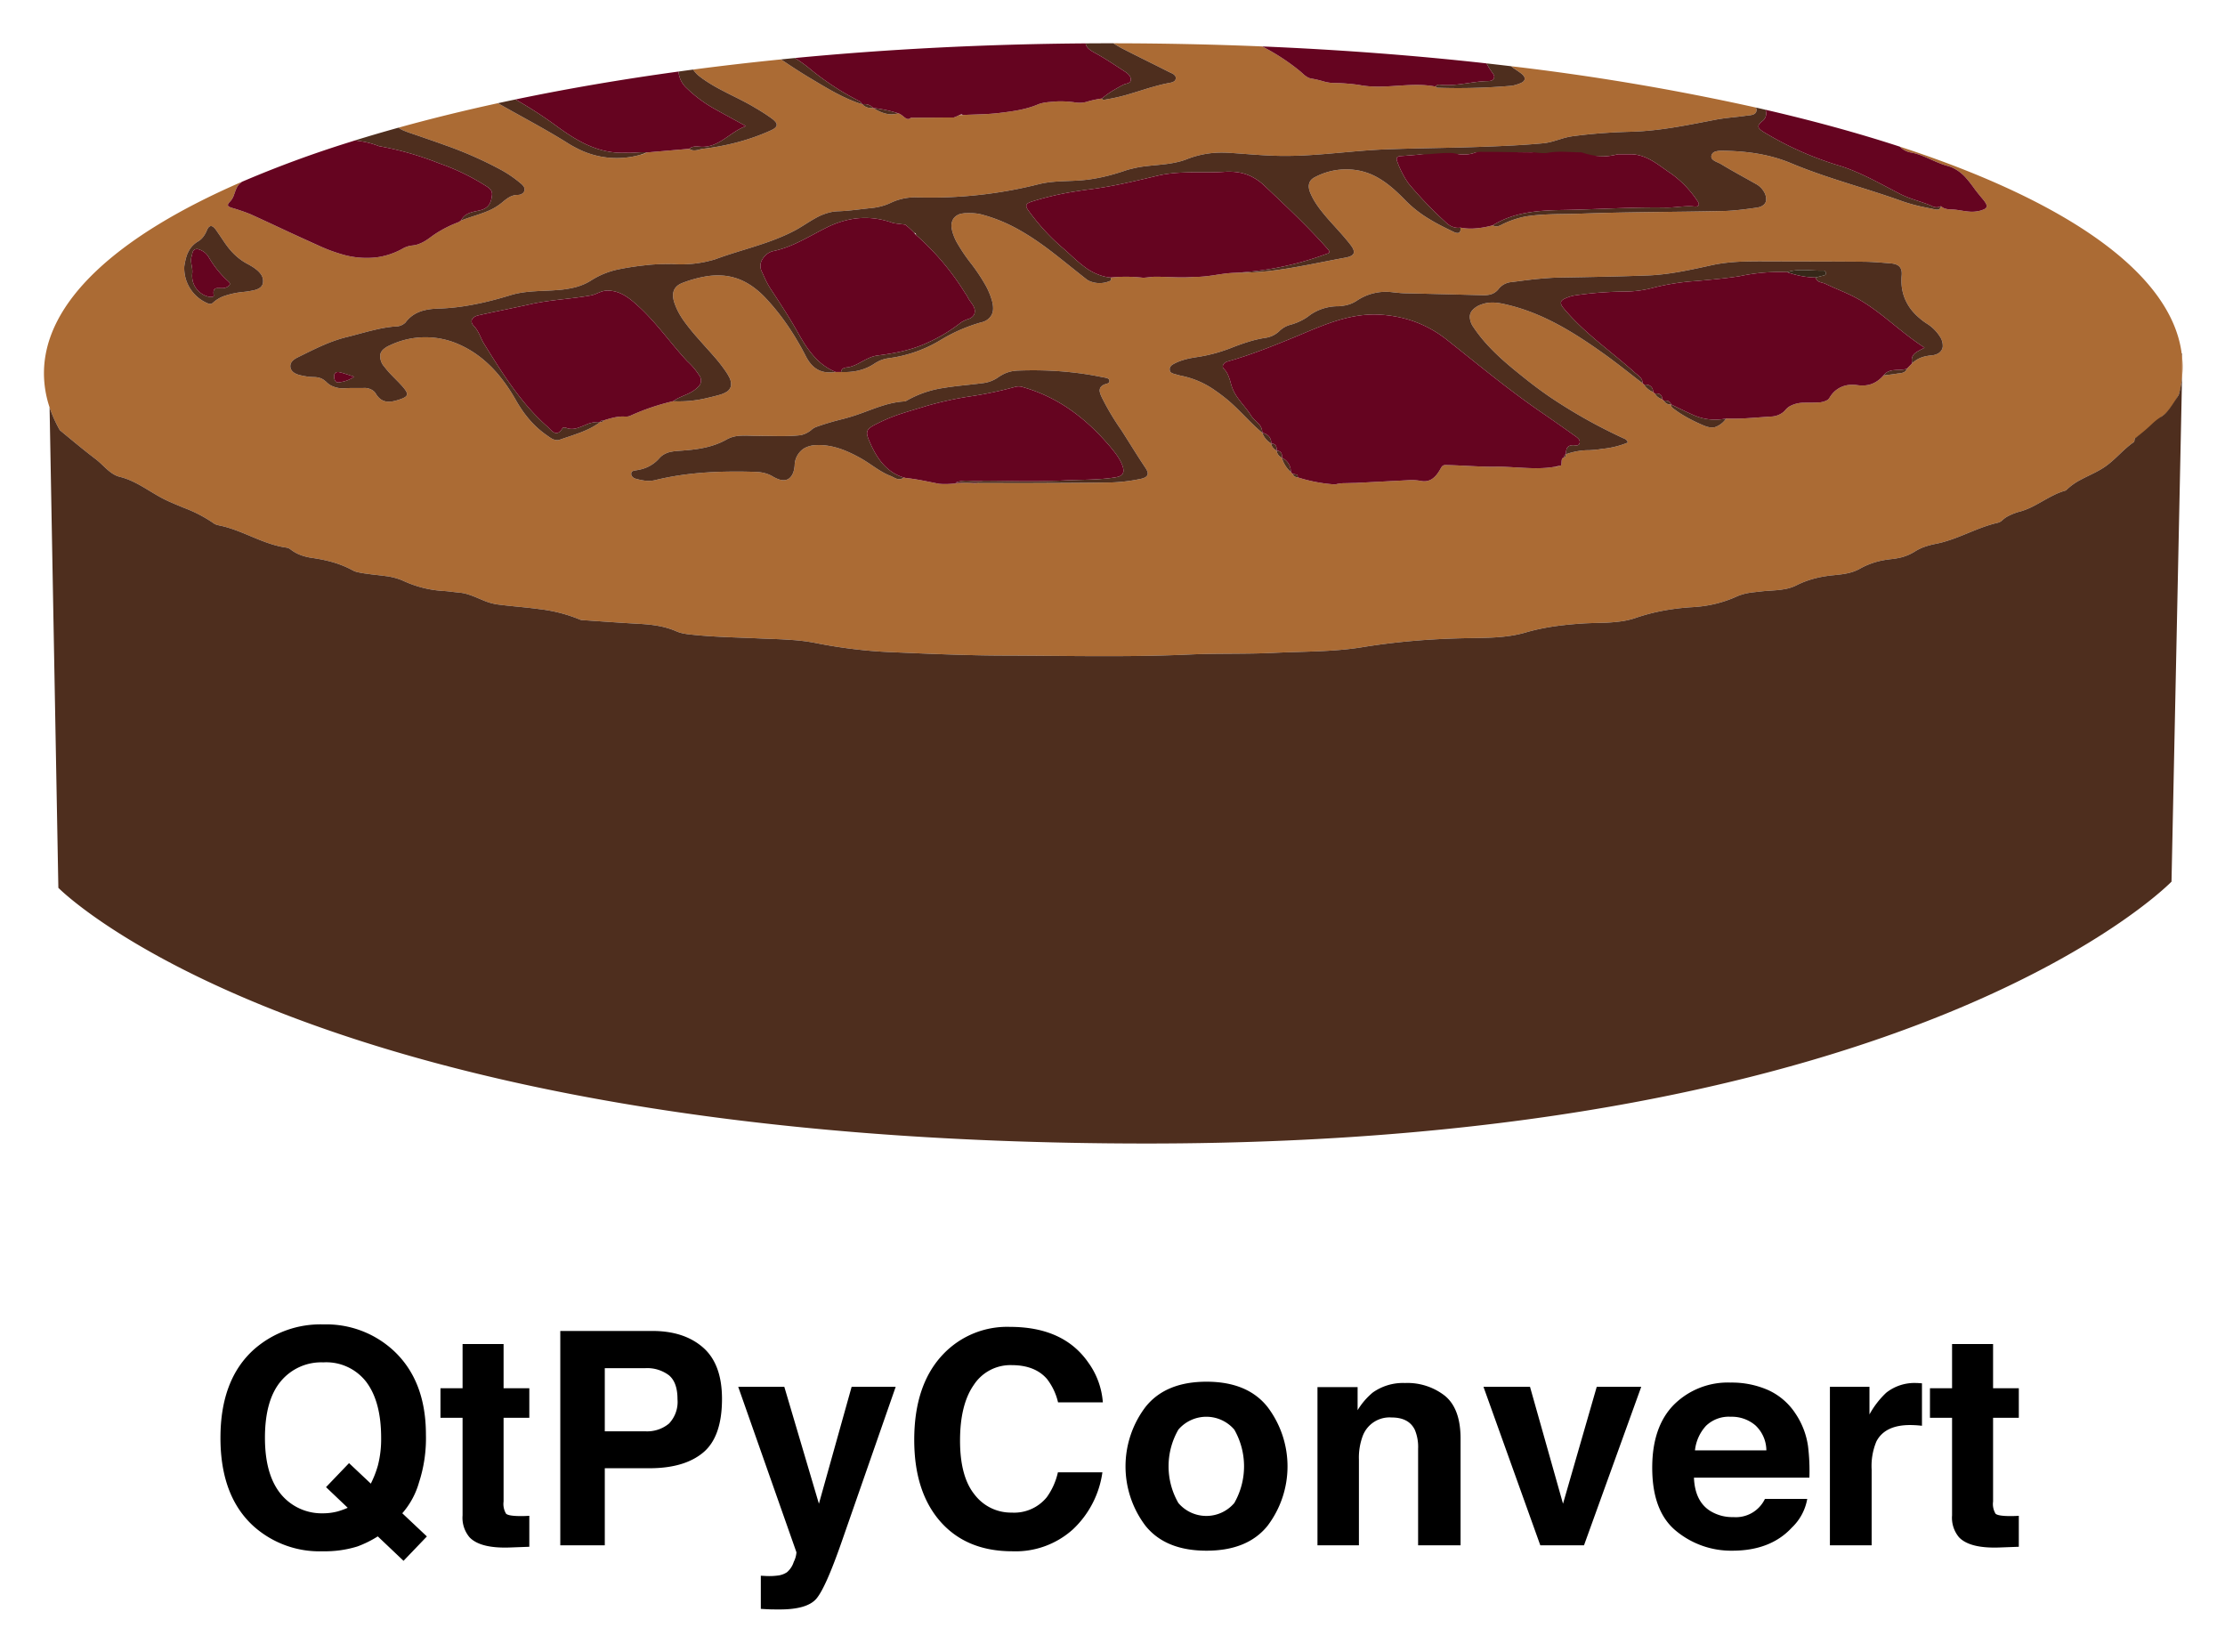 <svg xmlns="http://www.w3.org/2000/svg" role="img" viewBox="-0.45 -0.95 400.66 297.41"><title>QtPyConvert logo</title><defs><style>.cls-1,.cls-3{fill:none}.cls-2{fill:#ab6b34}.cls-3{stroke:#4e2e1e;stroke-linecap:round;stroke-linejoin:round;stroke-width:0}.cls-4{fill:#4e2e1e}.cls-5{fill:#362819}</style></defs><path d="M179.882 66.62a5.857 5.857 0 0 1 2.15-.768 5.856 5.856 0 0 0-2.15.767zm-2.43 1.233a6.07 6.07 0 0 0 1.392-.583 6.075 6.075 0 0 1-1.392.583zm32.725-2.25a.858.858 0 0 1 .053-.377.858.858 0 0 0-.053.377.758.758 0 0 0 .115.37.757.757 0 0 1-.115-.37zm-37.874-45.84c.194-.002.388 0 .582-.006-.067-.168-.307-.111-.582.006zM140.859 85.5a2.584 2.584 0 0 1-1.123-.164 2.583 2.583 0 0 0 1.123.164zm13.828-67.716c.057.018.112.04.17.058-.058-.018-.113-.04-.17-.058zm-17.533 66.431a5.39 5.39 0 0 1 1.592.655 5.24 5.24 0 0 0 .514.267 5.242 5.242 0 0 1-.514-.267 5.389 5.389 0 0 0-1.593-.655zm17.702-66.373l.003.002-.002-.002h-.001zm6.784 67.48a1.283 1.283 0 0 0 .638-.299 1.284 1.284 0 0 1-.638.3zm180.315-35.324a10.271 10.271 0 0 1 .033-1.375 3.383 3.383 0 0 0 .011-.447 3.386 3.386 0 0 1-.011.447 10.269 10.269 0 0 0-.033 1.375zm-53.532-1.128q-3.89.088-7.778.146c-.67.01-1.337.038-2.002.079q.998-.061 2.002-.08 3.889-.063 7.778-.144zm37.829-2.738l-8.813-.019a117.836 117.836 0 0 0-3.607.026c1.2-.033 2.404-.03 3.606-.026q4.407.014 8.814.019zm-51.592 3.335q-.992.119-1.982.252c-.282.037-.575.07-.869.115.294-.045.587-.078.87-.115q.99-.132 1.982-.252zm-86.076-32.05c.243-.022.486-.04.727-.064-.241.023-.484.042-.727.064zm-10.748 2.128a32.196 32.196 0 0 0 1.64-.153c1.169-.141 2.348-.289 3.508-.516-1.16.227-2.34.375-3.508.516-.545.066-1.092.115-1.64.153zm88.693 32.658q-6.25-.165-12.501-.322c-.427-.01-.856-.011-1.284-.021.428.01.857.01 1.284.022q6.25.162 12.5.321zm12.205 18.381q-2.068-1.41-4.045-2.972-.676-.535-1.35-1.074.673.54 1.35 1.074 1.975 1.565 4.045 2.972zm-80.782-53.792a.395.395 0 0 0 .382.239.395.395 0 0 1-.382-.24zM155.275 73.23zm29.565-7.504q-.951.01-1.905.045a8.146 8.146 0 0 0-.902.081 8.131 8.131 0 0 1 .902-.081q.954-.035 1.906-.045zm-22.056 5.476a1.043 1.043 0 0 1-.46.128c-.312.018-.62.049-.924.09q.457-.062.923-.09a1.043 1.043 0 0 0 .461-.128zm98.331-31.32a2.761 2.761 0 0 0 1.42.153 1.074 1.074 0 0 1-.118.783 1.075 1.075 0 0 0 .118-.783 2.762 2.762 0 0 1-1.42-.153zM156.778 18.5a3.844 3.844 0 0 1-.534-.008 3.825 3.825 0 0 0 .534.008zm122.166 8.172c-.297.042-.593.073-.89.13l-2.159-.032 2.16.032c.296-.057.592-.088.889-.13zm-19.903 13.01c.77.4 1.552.779 2.341 1.15a1.346 1.346 0 0 0 .718.163 1.347 1.347 0 0 1-.718-.163 66.717 66.717 0 0 1-2.34-1.15zm-213.91 7.482a14.653 14.653 0 0 0-1.087-.633 9.927 9.927 0 0 1-1.232-.782 9.917 9.917 0 0 0 1.232.782c.355.19.73.4 1.087.633zm-8.96-5.508a5.039 5.039 0 0 0 .623-1.116 5.04 5.04 0 0 1-.623 1.116zm101.815 35.888zm106.257-63.209c4.575.927 9.203-.591 13.778.3-4.575-.891-9.203.627-13.778-.3zm-6.372-.633a7.027 7.027 0 0 0 2.173.293h.007-.007a7.029 7.029 0 0 1-2.173-.293zm117.655 19.893c-.105-.136-.215-.268-.315-.407.1.139.21.271.315.407zM161.288 19.45a4.095 4.095 0 0 1-.854.168 4.097 4.097 0 0 0 .854-.167zm44.706 64.143a3 3 0 0 0-.152-.262 3.003 3.003 0 0 1 .152.262zm142.379-46.795c.307 0 .577-.126.698-.627-.121.5-.391.627-.698.627zm-35.817-6.405a109.673 109.673 0 0 1-3.119-1.806 5.314 5.314 0 0 0-.548-.271 5.316 5.316 0 0 1 .548.271c1.028.622 2.071 1.218 3.12 1.806zm33.677 6.001c.47.098.94.191 1.41.284.133.026.275.063.417.09-.142-.027-.284-.064-.416-.09-.471-.093-.942-.186-1.411-.284zm-25.221 36.518a2.957 2.957 0 0 1-.735.612 2.954 2.954 0 0 0 .735-.612 3.42 3.42 0 0 1 .751-.672 3.42 3.42 0 0 0-.75.672zm-69.147-16.66a22.964 22.964 0 0 0-3.654-.532q-.524-.035-1.039-.04.515.005 1.04.04a22.965 22.965 0 0 1 3.653.532zm49.221 16.516l.075.054q.578.425 1.183.804-.604-.38-1.183-.804l-.075-.054zm-72.623 6.142c0-.011-.003-.018-.003-.028 0 .01.003.017.003.027zm71.639-7.048a1.219 1.219 0 0 0 .358-.003 1.22 1.22 0 0 1-.358.003zm32.801-3.526a6.317 6.317 0 0 1 1.077.057 6.821 6.821 0 0 0 1.082.066 6.822 6.822 0 0 1-1.082-.066 6.317 6.317 0 0 0-1.077-.057zM226.85 76.981a3.692 3.692 0 0 0 1.607 1.928 3.692 3.692 0 0 1-1.608-1.928zm57.083 2.003a.73.73 0 0 0 .071-.21.813.813 0 0 0 .014-.216.812.812 0 0 1-.014.216.73.73 0 0 1-.07.21zM38.388 40.377c.136.181.26.37.39.555-.13-.185-.254-.374-.39-.555a2.308 2.308 0 0 0-.434-.46 2.307 2.307 0 0 1 .434.46zm271.995 34.027a36.82 36.82 0 0 0 3.974-.066 36.82 36.82 0 0 1-3.974.066zm18.219-3.321a1.333 1.333 0 0 0 .4-.425 5.373 5.373 0 0 1 .465-.67 5.373 5.373 0 0 0-.465.67 1.334 1.334 0 0 1-.4.425zM326.5 49.017a1.083 1.083 0 0 0 .74.804 1.083 1.083 0 0 1-.74-.804 15.272 15.272 0 0 1-2.609-.272 15.271 15.271 0 0 0 2.609.272zm-45.306 32.412a.465.465 0 0 0 .173-.098.466.466 0 0 1-.173.098zm-51.803-1.259l.034.022-.034-.022zm2.574 3.482q.035.204.053.418a5.486 5.486 0 0 1-1.37-1.85 5.488 5.488 0 0 0 1.37 1.85l.1.108-.1-.108q-.019-.214-.053-.418zM265.916 59.4q-.53-.685-1.017-1.412a3.362 3.362 0 0 1-.681-1.916 3.362 3.362 0 0 0 .681 1.916q.486.728 1.017 1.411zm31.62 10.501a2.253 2.253 0 0 0 1.329 1.035l.287.247q-.144-.123-.287-.248a2.25 2.25 0 0 1-1.33-1.034zm-67.162 11.574l.01.007-.01-.007z" class="cls-1"/><path d="M295.593 68.3l-.269-.246c-2.37-1.811-4.691-3.695-7.123-5.422 2.432 1.727 4.752 3.61 7.123 5.423l.27.244a3.492 3.492 0 0 0 1.662 1.354l.28.248-.28-.248a3.487 3.487 0 0 1-1.663-1.354zm65.397-20.257a1.502 1.502 0 0 0 .25.142 2.388 2.388 0 0 0 .244.096 2.386 2.386 0 0 1-.243-.096 1.504 1.504 0 0 1-.25-.142zM76.874 24.19q-1.749-.607-3.502-1.203 1.752.599 3.502 1.203zm14.339 10.395a3.133 3.133 0 0 1 1.552-.442 1.417 1.417 0 0 0 .992-.36 1.417 1.417 0 0 1-.992.36 3.133 3.133 0 0 0-1.552.442zm23.747-7.682a4.334 4.334 0 0 0 1.052-.402c-.37.16-.75.294-1.132.416.027-.006.053-.009.08-.014zm-32.4 11.849l.008.016c1.553-.638 3.207-1.038 4.756-1.691-1.549.653-3.203 1.053-4.756 1.69zm-1.64.788a20.618 20.618 0 0 0-1.922.975 20.635 20.635 0 0 1 1.922-.976z" class="cls-1"/><path d="M116.012 26.5h-.001l.001.001 7.664-.658a1.445 1.445 0 0 0 .623.265 1.447 1.447 0 0 1-.623-.265l-7.664.658zm246.83 20.085a1.441 1.441 0 0 1 .026-.438 1.033 1.033 0 0 1-.03-.35 1.035 1.035 0 0 0 .03.35 1.441 1.441 0 0 0-.026.438zM338.01 67.34a6.335 6.335 0 0 0 .712-.695c.394-.05.788-.096 1.182-.144-.394.048-.788.094-1.182.144a6.339 6.339 0 0 1-.712.695zM136.854 23.171q.735-.295 1.46-.622a4.804 4.804 0 0 0 .461-.236 4.804 4.804 0 0 1-.46.236q-.726.327-1.461.622zM342.393 66.07a1.146 1.146 0 0 0 .553-.642 1.147 1.147 0 0 1-.553.643zm-130.095.647c-.366-.068-.724-.18-1.083-.281.359.1.717.213 1.083.281zm127.606-.217c.393-.048.787-.1 1.178-.164.176-.03.36-.045.54-.067-.18.022-.364.038-.54.067a30.61 30.61 0 0 1-1.178.165zm-60.292 16.582a1.18 1.18 0 0 0 .655-.145c-.226.055-.454.103-.684.145zm63.319-17.657l.33-.326.002-.002zm.955-.975a4.97 4.97 0 0 1 1.573-1.003 4.969 4.969 0 0 0-1.572 1.004zm-58.112 15.659a12.264 12.264 0 0 0-4.167.705 12.27 12.27 0 0 1 4.167-.705zm75.75-34.361c-.008.02-.012.042-.02.06a.62.62 0 0 1-.067.089.63.63 0 0 0 .066-.089c.009-.018.013-.04.021-.06zM197.952 16.791a17.748 17.748 0 0 0-2.832.624 17.724 17.724 0 0 1 2.832-.623 16.552 16.552 0 0 1 2.287-1.6 16.554 16.554 0 0 0-2.287 1.6zM66.815 69.452a1.97 1.97 0 0 1 .413.489 4.003 4.003 0 0 0 .38.532 3.997 3.997 0 0 1-.38-.532 1.97 1.97 0 0 0-.413-.489zm24.661.038q.502.785.967 1.604.524.922 1.112 1.782-.59-.859-1.112-1.782-.466-.818-.967-1.604zm-33.418-1.88a2.446 2.446 0 0 1 .207.167 3.858 3.858 0 0 0 .78.625 3.856 3.856 0 0 1-.78-.625 2.457 2.457 0 0 0-.207-.168zm-3.253-.772a10.102 10.102 0 0 0 1.272.105 4.256 4.256 0 0 1 .626.054 4.255 4.255 0 0 0-.625-.054 10.117 10.117 0 0 1-1.273-.105zm291.428-30.444a30.594 30.594 0 0 1-4.168-1.12 30.59 30.59 0 0 0 4.168 1.12zm-182.056 4.588l-.003-.001.325.376c0-.218-.083-.363-.322-.375zm-26.12 9.656c.058.094.108.191.169.284q.661 1.002 1.318 2.008-.656-1.007-1.318-2.008c-.061-.093-.112-.19-.169-.284zm184.005-22.201a25.424 25.424 0 0 0-2.873-1.006 25.429 25.429 0 0 1 2.873 1.006zM35.745 42.127a3.104 3.104 0 0 1-.523.386 4.49 4.49 0 0 0-1.146.952 4.49 4.49 0 0 1 1.147-.952 3.104 3.104 0 0 0 .522-.386zM150.036 66.03q-.459-.187-.881-.41.423.222.881.41zm23.844-13.31a2.743 2.743 0 0 1-.179-.379.485.485 0 0 0-.049-.074.489.489 0 0 1 .049.074 2.743 2.743 0 0 0 .18.378zm65.03-13.992c1.276 1.434 2.605 2.83 3.782 4.343-1.177-1.513-2.506-2.909-3.782-4.343zm-61.793 11.856a12.874 12.874 0 0 1 1.062 2.62 12.869 12.869 0 0 0-1.062-2.62zm-77.099 27.71a2.087 2.087 0 0 1-1.274-.373 2.087 2.087 0 0 0 1.274.373zm214.587-58.482c-.17.019-.34.033-.493.056.154-.023.323-.037.493-.056zM203.42 29.416c-.37.09-.74.178-1.103.302q-1.03.352-2.066.654 1.037-.3 2.066-.654c.363-.124.733-.211 1.102-.302zM117.754 46.64c-.51.024-1.019.062-1.523.12l-.137.017.137-.016a22.425 22.425 0 0 1 1.523-.12zm191.702-20.446a3.294 3.294 0 0 0-1.056.161 3.297 3.297 0 0 1 1.056-.16zM103.039 50.801a18.99 18.99 0 0 1-3.253.484 18.983 18.983 0 0 0 3.253-.484zm84.447-18.777c-.3.055-.6.12-.897.195q-2.007.505-4.024.903 2.017-.398 4.024-.903c.297-.075.597-.14.897-.195zm-29.611 4.256a10.648 10.648 0 0 1-1.362.227c-1.008.095-2.015.226-3.022.34 1.007-.114 2.014-.245 3.022-.34a10.638 10.638 0 0 0 1.362-.227zm-49.71 38.61a.686.686 0 0 0 .137-.154.695.695 0 0 1-.137.154zm100.903-44.42q-.564.098-1.125.231c-1.99.477-3.98.954-5.981 1.376 2-.422 3.99-.899 5.98-1.375q.562-.135 1.126-.233zm-52.684 34.435q.356-.197.702-.433c.117-.08.243-.144.366-.213-.123.07-.249.132-.366.213q-.346.236-.702.433zm31.259-24.379a36.89 36.89 0 0 0 3.254 3.146 36.9 36.9 0 0 1-3.254-3.146zm-.342 2.639c.124.09.251.176.375.268-.124-.092-.25-.178-.375-.268zm-15.919-1.438a9.197 9.197 0 0 1-.286-.8 4.989 4.989 0 0 1-.173-.776 4.987 4.987 0 0 0 .173.775c.084.274.18.54.286.8zm64.775-6.622a11.61 11.61 0 0 1-.677-1.37 3.772 3.772 0 0 1-.148-.427 3.773 3.773 0 0 0 .148.427 11.61 11.61 0 0 0 .677 1.37zm-85.16 30.923a1.111 1.111 0 0 1 .079-.288 1.111 1.111 0 0 0-.079.288zm88.024-36.115a12.02 12.02 0 0 1 4.824-.218 11.167 11.167 0 0 1 3.76 1.317 11.166 11.166 0 0 0-3.76-1.317 12.018 12.018 0 0 0-4.824.218zm-40.07 2.749a65.04 65.04 0 0 1-3.035.464q-1.347.172-2.685.386 1.337-.216 2.685-.386a65.07 65.07 0 0 0 3.035-.464z" class="cls-1"/><path d="M154.856 17.842h.001-.001zm188.407 47.255h-.001l-.007.008.008-.008zm49.22-1.81l-.006 3.668c.062-.619.103-1.238.103-1.86 0-.606-.038-1.208-.097-1.808zm-115.714 49.016a34.17 34.17 0 0 0-2.493.628c-3.402.997-6.965.961-10.49 1.022 3.525-.06 7.088-.025 10.49-1.022a34.17 34.17 0 0 1 2.493-.628zm-194.562-6.557c-.956-.078-1.906-.246-2.863-.297a19.8 19.8 0 0 1-7.23-1.843 19.8 19.8 0 0 0 7.23 1.843c.957.051 1.907.22 2.863.297zm-28.461-6.735a6.966 6.966 0 0 1-1.831-1 1.63 1.63 0 0 0-.717-.35 1.629 1.629 0 0 1 .717.35 6.965 6.965 0 0 0 1.831 1zm259.404 7.117a6.22 6.22 0 0 0-.74.267 21.345 21.345 0 0 1-3.94 1.37 21.34 21.34 0 0 0 3.94-1.37 6.221 6.221 0 0 1 .74-.267zm-99.383 10.768c2.537-.115 5.076-.128 7.617-.143-2.54.015-5.08.028-7.617.143zm71.816-5.636zm13.569-2.274a35.273 35.273 0 0 0-5.103 1.334 35.287 35.287 0 0 1 5.103-1.334zm87.941-36.372c-1.606 1.397-3.334 2.79-3.048 5.315 3.074-2.31 2.922-2.728 4.721-3.865 1.071-.677 1.892-2.017 3.113-3.916.156-.574.291-1.15.395-1.727-1.726 1.4-3.506 2.736-5.18 4.193zm-68.835 32.788c-.546.036-1.092.074-1.63.139-.32.038-.642.072-.962.108.32-.036.642-.07.961-.108.54-.065 1.085-.103 1.631-.14zm-227.29 2.699c1.905.208 3.82.366 5.716.626-1.896-.26-3.811-.418-5.716-.626zm233.672-4.364a15.837 15.837 0 0 0-1.585.695 7.641 7.641 0 0 1-1.949.657 7.641 7.641 0 0 0 1.95-.657 15.837 15.837 0 0 1 1.583-.695zm47.016-16.47a.334.334 0 0 1-.126.098 12.148 12.148 0 0 0-2.079.8 12.149 12.149 0 0 1 2.079-.8.334.334 0 0 0 .126-.098zm12.132-8.613a14.134 14.134 0 0 0-1.282 1.003 14.136 14.136 0 0 1 1.282-1.003zm-40.215-13.872l.01-.011-.01.011zm.009-.01l-.001.001-.008.009.009-.011v.001zm-114.157 15.42z" class="cls-2"/><path d="M205.384 29.037a18.977 18.977 0 0 0-1.965.38M342 48.176v-.012" class="cls-3"/><path d="M392.413 62.722c-1.867-14.53-20.8-27.493-50.76-37.266.036.036.076.062.112.1a2.366 2.366 0 0 0 .305.269 3.807 3.807 0 0 0 .357.234 3.637 3.637 0 0 0 .662.313 3.167 3.167 0 0 0 .495.127 10.005 10.005 0 0 1 1.721.462c.835.298 1.639.675 2.45 1.035q.56.249 1.132.472a12.458 12.458 0 0 0 1.361.457 5.76 5.76 0 0 1 .815.281 7.472 7.472 0 0 1 2.602 1.99c.368.415.713.858 1.049 1.31.167.226.333.454.497.682.1.139.21.272.315.407.316.407.644.805.977 1.198.173.205.32.39.438.558a2.762 2.762 0 0 1 .268.454 1.085 1.085 0 0 1 .08.251.546.546 0 0 1-.017.283.731.731 0 0 1-.359.349 4.351 4.351 0 0 1-1.236.39 5.555 5.555 0 0 1-1.52.073c-.335-.025-.67-.07-1.005-.122-.502-.077-1.003-.167-1.505-.222a6.028 6.028 0 0 0-.33-.026c-.224-.012-.45-.016-.675-.03a4.51 4.51 0 0 1-.456-.054 2.421 2.421 0 0 1-.526-.14 1.84 1.84 0 0 1-.589-.386c-.121.501-.391.627-.698.627-.034 0-.067.003-.102 0a2.029 2.029 0 0 1-.21-.03c-.143-.027-.285-.064-.417-.09-.47-.093-.942-.186-1.411-.284a30.592 30.592 0 0 1-4.168-1.12c-1.657-.598-3.329-1.153-5.005-1.693s-3.36-1.062-5.038-1.596c-3.357-1.068-6.7-2.18-9.96-3.548a25.432 25.432 0 0 0-2.873-1.006 30.57 30.57 0 0 0-4.45-.904 39.68 39.68 0 0 0-3.033-.271q-.762-.04-1.528-.056c-.225-.004-.473-.011-.721-.006a3.298 3.298 0 0 0-1.057.161.988.988 0 0 0-.648.636.724.724 0 0 0 .23.809 1.853 1.853 0 0 0 .324.23c.181.105.385.196.584.286a5.325 5.325 0 0 1 .548.271c1.027.622 2.07 1.218 3.119 1.806s2.1 1.169 3.146 1.761a3.69 3.69 0 0 1 1.488 1.422 2.604 2.604 0 0 1 .393 1.517 1.279 1.279 0 0 1-.344.743 2.001 2.001 0 0 1-.959.521 3.814 3.814 0 0 1-.453.091c-.5.07-1.002.14-1.504.207a51.502 51.502 0 0 1-3.021.32c-.505.037-1.01.062-1.513.073q-3.207.07-6.416.107c-3.24.043-6.479.076-9.718.128-3.176.051-6.35.121-9.524.238-.4.015-.801.025-1.202.034q-.636.014-1.274.022l-1.24.02a69.428 69.428 0 0 0-3.098.107c-.516.032-1.032.073-1.547.127s-1.029.122-1.542.205a16.413 16.413 0 0 0-3.788 1.236c-.655.278-1.296.837-2.09.348a15.98 15.98 0 0 1-3.567.583l-.045.002q-.364.011-.73-.002a9.696 9.696 0 0 1-1.473-.168 1.075 1.075 0 0 1-.119.783.438.438 0 0 1-.138.12.51.51 0 0 1-.179.057 1.346 1.346 0 0 1-.718-.163c-.789-.371-1.571-.75-2.34-1.15s-1.525-.82-2.26-1.274a21.277 21.277 0 0 1-4.108-3.233c-.308-.316-.62-.63-.936-.938a26.769 26.769 0 0 0-1.97-1.757 15.836 15.836 0 0 0-2.163-1.468 11.165 11.165 0 0 0-3.76-1.317 12.02 12.02 0 0 0-4.824.218 12.386 12.386 0 0 0-2.744 1.063 2.488 2.488 0 0 0-.382.247 1.679 1.679 0 0 0-.619.939 2.019 2.019 0 0 0-.028.733 2.959 2.959 0 0 0 .085.413 3.756 3.756 0 0 0 .147.426 11.609 11.609 0 0 0 .678 1.371 16.466 16.466 0 0 0 1.349 1.945q.674.857 1.403 1.678c1.277 1.434 2.605 2.83 3.782 4.343a5.506 5.506 0 0 1 .346.492 1.815 1.815 0 0 1 .306.793.72.72 0 0 1-.044.31.812.812 0 0 1-.315.373 2.219 2.219 0 0 1-.62.274 5.568 5.568 0 0 1-.586.137c-4.55.83-9.075 1.867-13.662 2.392a48.306 48.306 0 0 1-5.363.305c-.213 0-.424.017-.638.014-.065.002-.13.01-.195.011-2.63.083-4.574.764-7.406.735-2.508.216-4.498-.04-6.99-.027-.637 0-1.516.176-2.156.176-.012.171-.02.096-.023-.003a26.792 26.792 0 0 0-5.788-.032.701.701 0 0 1 .046.421c-.04.114-.15.203-.38.27a4.592 4.592 0 0 1-3.636-.127 3.742 3.742 0 0 1-.483-.322c-1.24-.969-2.464-1.96-3.695-2.942a121.737 121.737 0 0 0-3.733-2.888h-.001c-.124-.092-.25-.178-.375-.268q-.725-.525-1.466-1.02-.813-.544-1.647-1.049a35.758 35.758 0 0 0-1.912-1.086 28.336 28.336 0 0 0-5.963-2.34 7.488 7.488 0 0 0-1.35-.218 13.713 13.713 0 0 0-1.349-.028 4.841 4.841 0 0 0-.777.072 2.364 2.364 0 0 0-1.568.875 2.404 2.404 0 0 0-.346 1.78 4.985 4.985 0 0 0 .174.775c.083.274.179.54.285.8s.223.516.349.765a31.61 31.61 0 0 0 2.81 4.172 33.823 33.823 0 0 1 2.576 3.92 12.867 12.867 0 0 1 1.062 2.622 4.97 4.97 0 0 1 .2 1.39 2.649 2.649 0 0 1-.247 1.12 2.726 2.726 0 0 1-1.89 1.373 29.733 29.733 0 0 0-7.176 3.103 23.99 23.99 0 0 1-9.278 3.33 6.729 6.729 0 0 0-1.4.308 5.542 5.542 0 0 0-.935.43c-.123.07-.25.132-.367.213q-.346.236-.701.433a8.667 8.667 0 0 1-1.46.64 9.37 9.37 0 0 1-1.526.368 11.251 11.251 0 0 1-1.587.13q-.404.005-.814-.015l-.961.003a7.889 7.889 0 0 1-.897.076 5.736 5.736 0 0 1-.823-.037 4.042 4.042 0 0 1-2.077-.842 4.662 4.662 0 0 1-.58-.545 6.055 6.055 0 0 1-.53-.688 8.434 8.434 0 0 1-.489-.836q-.722-1.406-1.526-2.772-.805-1.363-1.697-2.674a41.003 41.003 0 0 0-3.956-4.954 15.579 15.579 0 0 0-2.528-2.205q-.427-.293-.859-.538a10.304 10.304 0 0 0-4.483-1.354 12.938 12.938 0 0 0-2.897.15 21.947 21.947 0 0 0-4.193 1.153 3.877 3.877 0 0 0-.577.267 2.43 2.43 0 0 0-.801.708 2.005 2.005 0 0 0-.232.438 2.48 2.48 0 0 0-.14 1.037 4.681 4.681 0 0 0 .267 1.242 11.737 11.737 0 0 0 .867 1.91 15.516 15.516 0 0 0 .838 1.31 40.578 40.578 0 0 0 2.765 3.378l.204.235c.809.925 1.646 1.826 2.45 2.755a27.298 27.298 0 0 1 2.25 2.917 7.464 7.464 0 0 1 .443.764 2.576 2.576 0 0 1 .336 1.622 1.719 1.719 0 0 1-.908 1.131 4.156 4.156 0 0 1-.59.282 7.063 7.063 0 0 1-.74.24q-.498.134-1 .26-.501.126-1.006.24a21.28 21.28 0 0 1-6.165.589 41.254 41.254 0 0 0-7.746 2.631 1.548 1.548 0 0 1-.391.112c-.39.06-.779-.01-1.169.01a9.119 9.119 0 0 0-1.6.245c-.524.124-1.04.282-1.554.448a.683.683 0 0 1-.137.154.836.836 0 0 1-.546.167l-.01.007a13.298 13.298 0 0 1-2.587 1.472 21.7 21.7 0 0 1-.913.377c-.056.021-.112.04-.168.062-.72.273-1.45.52-2.181.764a88.65 88.65 0 0 0-1.401.478 1.45 1.45 0 0 1-.342.077 2.087 2.087 0 0 1-1.274-.373c-.301-.182-.59-.402-.867-.596a16.421 16.421 0 0 1-3.063-2.805 19.914 19.914 0 0 1-1.259-1.644q-.59-.859-1.112-1.782-.466-.818-.967-1.604a28.234 28.234 0 0 0-2.173-2.973 21.868 21.868 0 0 0-2.555-2.583 18.645 18.645 0 0 0-4.712-2.943 14.841 14.841 0 0 0-12.294.242 4.136 4.136 0 0 0-1.156.718 1.798 1.798 0 0 0-.547.871 2.776 2.776 0 0 0 .723 2.258c.22.3.457.586.704.866.742.837 1.579 1.605 2.334 2.436.194.213.361.406.502.58.842 1.05.716 1.465-.506 1.916a12.66 12.66 0 0 1-.702.231 7.039 7.039 0 0 1-.866.21 3.87 3.87 0 0 1-.803.057 2.362 2.362 0 0 1-1.408-.505 2.875 2.875 0 0 1-.41-.398 4 4 0 0 1-.379-.532 1.97 1.97 0 0 0-.413-.489 2.644 2.644 0 0 0-1.82-.542c-1.07.03-2.143-.024-3.211.036a4.634 4.634 0 0 1-2.74-.544 3.86 3.86 0 0 1-.78-.625 2.443 2.443 0 0 0-.206-.168 2.61 2.61 0 0 0-.776-.462 3.249 3.249 0 0 0-.58-.15 4.266 4.266 0 0 0-.624-.054 10.089 10.089 0 0 1-1.273-.105c-.424-.06-.844-.145-1.256-.246-.794-.195-1.62-.611-1.712-1.49a1.295 1.295 0 0 1 .345-1.012 2.354 2.354 0 0 1 .427-.376 3.83 3.83 0 0 1 .511-.297c1.074-.525 2.135-1.061 3.21-1.568.716-.337 1.438-.662 2.175-.96s1.489-.573 2.264-.81q.58-.177 1.18-.324a96.4 96.4 0 0 0 2.154-.563l1.075-.288a57.59 57.59 0 0 1 2.158-.536 24.65 24.65 0 0 1 3.305-.533 2.556 2.556 0 0 0 1.918-.708 5.581 5.581 0 0 1 1.954-1.673 6.699 6.699 0 0 1 1.527-.553 10.718 10.718 0 0 1 1.643-.245c.28-.021.564-.036.848-.044q.838-.026 1.667-.09.83-.065 1.651-.164c.998-.12 1.987-.282 2.972-.47a51.772 51.772 0 0 0 1.906-.398 64.787 64.787 0 0 0 3.208-.83q.8-.229 1.596-.473a13.83 13.83 0 0 1 1.516-.368 19.41 19.41 0 0 1 1.54-.22c1.377-.144 2.774-.172 4.16-.247.347-.018.693-.04 1.039-.067a18.992 18.992 0 0 0 3.253-.483 10.83 10.83 0 0 0 1.556-.523 9.918 9.918 0 0 0 1.523-.81 14.663 14.663 0 0 1 4.868-1.933 49.79 49.79 0 0 1 5.108-.76l.137-.015c.504-.059 1.012-.097 1.523-.12s1.024-.036 1.538-.04 1.03 0 1.545.002a20.987 20.987 0 0 0 7.466-.852c4.719-1.758 9.69-2.752 14.255-5.131.311-.163.62-.338.927-.521.921-.55 1.832-1.166 2.787-1.698a10.211 10.211 0 0 1 3.058-1.189 7.193 7.193 0 0 1 1.137-.124c.505-.015 1.009-.046 1.513-.089s1.008-.095 1.511-.152c1.007-.114 2.014-.245 3.022-.34a10.638 10.638 0 0 0 1.362-.227 9.826 9.826 0 0 0 2.165-.753 10.242 10.242 0 0 1 4.833-.933q1.379.037 2.751.028a79.941 79.941 0 0 0 10.896-.81q2.028-.292 4.045-.69 2.017-.398 4.024-.903c.297-.075.597-.14.897-.195s.603-.101.907-.14c1.82-.237 3.682-.218 5.518-.341q1.083-.073 2.146-.236a32.591 32.591 0 0 0 4.194-.935q1.037-.3 2.066-.654c.363-.124.733-.211 1.102-.302a18.97 18.97 0 0 1 1.965-.379c.346-.047.695-.087 1.043-.124.93-.1 1.866-.174 2.793-.284a19.777 19.777 0 0 0 2.746-.493 11.873 11.873 0 0 0 1.332-.434 16.574 16.574 0 0 1 2.605-.79c.37-.08.74-.15 1.112-.205a17.85 17.85 0 0 1 2.846-.179q.48.008.967.038c1.597.1 3.194.23 4.792.34s3.195.2 4.793.216c1.55.014 3.096-.036 4.64-.124 1.159-.066 2.316-.153 3.472-.249q1.302-.108 2.602-.227c2.602-.233 5.204-.468 7.812-.573q2.084-.083 4.17-.136 2.084-.055 4.17-.096 2.085-.043 4.17-.09 2.085-.049 4.17-.118 1.48-.051 2.96-.11c2.962-.118 5.922-.276 8.87-.551a7.69 7.69 0 0 0 .66-.092 13.144 13.144 0 0 0 1.304-.317c.433-.126.865-.263 1.3-.394a13.062 13.062 0 0 1 1.996-.464q2.622-.353 5.26-.548 1.316-.1 2.633-.164 1.317-.065 2.63-.099.98-.025 1.95-.093c1.295-.088 2.58-.227 3.858-.401s2.55-.381 3.82-.607q.953-.17 1.903-.35c1.268-.24 2.535-.488 3.804-.73.457-.088.917-.16 1.378-.221.923-.124 1.853-.212 2.78-.318.463-.054.926-.112 1.387-.182.154-.023.323-.037.493-.056a2.668 2.668 0 0 0 .645-.14 1.137 1.137 0 0 0 .198-.098.816.816 0 0 0 .298-.302.99.99 0 0 0 .098-.274.775.775 0 0 0 .013-.247.785.785 0 0 0-.134-.34 438.9 438.9 0 0 0-44.07-7.437c.09.074.179.152.274.222.17.126.347.247.524.366.355.239.716.472 1.05.737.517.412.708.806.557 1.149a.759.759 0 0 1-.182.258 1.951 1.951 0 0 1-.618.357 8.792 8.792 0 0 1-.835.284 4.688 4.688 0 0 1-.86.162q-1.637.138-3.276.23-3.278.184-6.561.174-1.642-.007-3.284-.066c-.143-.005-.28-.139-.42-.212-4.576-.891-9.204.627-13.779-.3a37.085 37.085 0 0 0-4.192-.34h-.007a7.027 7.027 0 0 1-2.173-.293 17.836 17.836 0 0 0-2.136-.499 2.013 2.013 0 0 1-.615-.186 4.42 4.42 0 0 1-1.01-.746c-.157-.142-.312-.284-.47-.415a38.271 38.271 0 0 0-6.817-4.446q-13.144-.55-26.797-.567c.57.364 1.156.704 1.76 1.015 1.352.696 2.714 1.375 4.076 2.052s2.725 1.352 4.081 2.041c.069.035.142.07.217.104.151.07.311.14.461.22a1.436 1.436 0 0 1 .55.445.676.676 0 0 1 .106.436c-.06.715-.908.77-1.536.896-.464.094-.924.2-1.382.316-.915.232-1.82.502-2.723.781-.797.246-1.594.497-2.393.737a32.568 32.568 0 0 1-4.258 1.024c-.067.01-.132.025-.199.035-.078.011-.156.032-.231.05a1.12 1.12 0 0 1-.221.036.395.395 0 0 1-.382-.24 17.724 17.724 0 0 0-2.832.624 4.842 4.842 0 0 1-1.763.104 18.966 18.966 0 0 0-3.039-.223 12.48 12.48 0 0 0-1.007.057c-.241.023-.484.042-.727.064a9.383 9.383 0 0 0-1.47.222 5.127 5.127 0 0 0-.741.246 14.83 14.83 0 0 1-1.669.582c-.566.162-1.14.296-1.72.41-1.16.226-2.34.374-3.508.515-.545.066-1.092.115-1.64.153-1.097.076-2.2.108-3.3.146-.551.018-1.102.039-1.651.066-.194.005-.388.004-.582.006a5.877 5.877 0 0 1-.997.438c-2.835.012-4.908.032-7.744.05-.77.746-1.333-.54-2.274-.8a4.097 4.097 0 0 1-.854.167 4.003 4.003 0 0 1-.512.016 4.189 4.189 0 0 1-.434-.04 5.848 5.848 0 0 1-1.658-.53 13.551 13.551 0 0 1-1.054-.566l.002.002a3.82 3.82 0 0 1-.534-.008 2.135 2.135 0 0 1-1.077-.375 2.01 2.01 0 0 1-.308-.273l-.003-.002c-.057-.018-.112-.04-.17-.058a22 22 0 0 1-1.067-.364l-.138-.056a25.34 25.34 0 0 1-1.067-.432c-.167-.072-.33-.153-.495-.228-.228-.104-.457-.205-.683-.315-.193-.094-.382-.194-.573-.292-.194-.099-.39-.194-.583-.296l-.083-.046c-1.498-.798-2.953-1.682-4.413-2.552a92.622 92.622 0 0 1-2.992-1.867 180.32 180.32 0 0 1-2.399-1.591q-8.078.812-15.835 1.832a5.24 5.24 0 0 0 1.303 1.338q.571.432 1.168.82c.794.52 1.617.99 2.453 1.436q.627.334 1.263.654c.847.429 1.699.847 2.543 1.281s1.678.884 2.488 1.376a34.463 34.463 0 0 1 2.96 1.912 3.437 3.437 0 0 1 .68.641.794.794 0 0 1 .194.55.594.594 0 0 1-.088.25 1.54 1.54 0 0 1-.547.478 4.794 4.794 0 0 1-.46.236q-.726.327-1.461.622-.736.295-1.48.559a40.248 40.248 0 0 1-4.54 1.307q-1.537.348-3.102.586-.782.12-1.571.213a4.93 4.93 0 0 0-.611.125c-.103.026-.207.053-.31.077a3.108 3.108 0 0 1-.627.09 1.677 1.677 0 0 1-.314-.02 1.446 1.446 0 0 1-.622-.265l-7.665.658a4.334 4.334 0 0 1-1.052.402l-.08.013a15.548 15.548 0 0 1-11.393-1.136c-.022-.01-.044-.024-.066-.035a17.241 17.241 0 0 1-1.511-.846 105.983 105.983 0 0 0-3.188-1.926c-1.57-.914-3.16-1.8-4.75-2.68s-3.186-1.76-4.766-2.662q-9.381 2.04-17.907 4.409a5.175 5.175 0 0 0 .863.488c.382.17.792.315 1.21.459q1.752.599 3.502 1.202c.949.33 1.896.662 2.839 1.006a70.177 70.177 0 0 1 10.225 4.53q.914.51 1.764 1.104.851.592 1.644 1.263a2.326 2.326 0 0 1 .53.589.9.9 0 0 1 .08.782.874.874 0 0 1-.199.32 1.417 1.417 0 0 1-.992.36 3.133 3.133 0 0 0-1.552.441 5.774 5.774 0 0 0-.653.44c-.209.16-.41.33-.609.497a10.08 10.08 0 0 1-2.627 1.556c-1.549.653-3.203 1.053-4.756 1.691l-.008-.016-.006-.012-.352.278q-.649.245-1.282.522a20.64 20.64 0 0 0-1.922.975c-.286.163-.57.331-.848.508s-.552.362-.818.56c-.272.201-.543.399-.818.584a6.845 6.845 0 0 1-1.748.889 4.665 4.665 0 0 1-1 .202 4.34 4.34 0 0 0-1.67.535 13.204 13.204 0 0 1-4.669 1.585 15.578 15.578 0 0 1-6.463-.585 28.73 28.73 0 0 1-3.655-1.352c-2.128-.939-4.238-1.917-6.346-2.9s-4.214-1.972-6.334-2.93a33.005 33.005 0 0 0-3.328-1.138c-.448-.147-.734-.278-.71-.532a.609.609 0 0 1 .11-.267 2.385 2.385 0 0 1 .302-.355 3.081 3.081 0 0 0 .65-1.1c.052-.136.101-.274.15-.412.058-.165.115-.331.179-.494a5.37 5.37 0 0 1 .153-.36 2.524 2.524 0 0 1 .708-.934c.094-.074.183-.158.275-.237-22.445 9.723-35.653 21.624-35.653 34.48a19.387 19.387 0 0 0 1.013 6.132 23.513 23.513 0 0 0 1.844 4.116c2.135 1.755 4.25 3.538 6.453 5.204 1.442 1.091 2.574 2.755 4.365 3.197 3.06.755 5.457 2.804 8.195 4.132.362.175.728.343 1.097.505.74.325 1.49.63 2.24.94a24.425 24.425 0 0 1 5.392 2.811 1.719 1.719 0 0 0 .527.244c.154.048.313.089.475.122.12.026.241.05.358.076 4.051.925 7.599 3.363 11.774 3.92a1.63 1.63 0 0 1 .717.35 6.966 6.966 0 0 0 1.831 1 9.754 9.754 0 0 0 2.016.494q.48.069.953.15a26.79 26.79 0 0 1 1.876.388q.463.114.92.247a18.194 18.194 0 0 1 2.686 1.013q.437.207.867.443a3.3 3.3 0 0 0 .607.253 14.451 14.451 0 0 0 2.023.364c1.079.171 2.182.254 3.266.407a11.384 11.384 0 0 1 3.153.836 19.8 19.8 0 0 0 7.23 1.843c.958.051 1.908.22 2.864.297a7.77 7.77 0 0 1 1.763.37c.853.274 1.673.652 2.508.992a10.635 10.635 0 0 0 2.589.765c.632.085 1.266.16 1.9.229 1.906.207 3.82.366 5.717.625a27.199 27.199 0 0 1 7.419 1.933.96.96 0 0 0 .317.043c1.651.11 3.302.228 4.953.34s3.303.22 4.955.31q.452.025.902.056.45.032.897.074c.596.057 1.188.13 1.776.232a16.376 16.376 0 0 1 1.745.394q.432.124.86.277.426.154.848.34a5.997 5.997 0 0 0 1.212.376c.42.087.85.144 1.27.191 1.037.116 2.074.205 3.113.278 2.078.146 4.159.224 6.24.303 1.041.039 2.082.079 3.123.127.837.04 1.677.069 2.517.101 1.26.05 2.52.105 3.777.21a33.738 33.738 0 0 1 3.75.504 91.22 91.22 0 0 0 9.976 1.425q1.673.143 3.352.216 2.604.114 5.208.224c3.473.144 6.947.271 10.42.344q2.605.054 5.21.062c5.54.012 11.081.09 16.621.103 2.77.006 5.54-.005 8.311-.048s5.54-.12 8.31-.246c2.538-.115 5.077-.128 7.618-.143s5.083-.033 7.624-.158c5.281-.258 10.599-.156 15.82-1.01 3.144-.514 6.295-.895 9.454-1.161s6.326-.417 9.504-.471c3.526-.06 7.088-.025 10.49-1.022a34.3 34.3 0 0 1 2.493-.628c1.25-.267 2.507-.468 3.773-.624s2.538-.268 3.82-.356c.406-.028.813-.048 1.221-.064.816-.031 1.637-.046 2.456-.072a29.413 29.413 0 0 0 3.652-.294c.4-.063.796-.14 1.19-.234s.783-.206 1.168-.339a35.267 35.267 0 0 1 5.103-1.334 42.516 42.516 0 0 1 5.222-.618q1.04-.062 2.064-.211 1.024-.15 2.031-.393a21.343 21.343 0 0 0 3.94-1.37 6.22 6.22 0 0 1 .74-.266 9.388 9.388 0 0 1 1.318-.32c.396-.066.797-.114 1.199-.159.32-.036.642-.07.961-.108.54-.065 1.085-.103 1.631-.14.274-.017.547-.035.82-.056a16.308 16.308 0 0 0 2.029-.256 7.643 7.643 0 0 0 1.948-.657 15.839 15.839 0 0 1 1.584-.695 18.073 18.073 0 0 1 3.296-.881 23.576 23.576 0 0 1 1.717-.23c.204-.02.408-.04.613-.062a18.876 18.876 0 0 0 1.838-.266c.202-.042.403-.089.603-.143a7.912 7.912 0 0 0 1.174-.41q.287-.129.565-.286a13.633 13.633 0 0 1 4.14-1.513q.727-.142 1.48-.22c.37-.037.741-.09 1.11-.158a8.69 8.69 0 0 0 3.141-1.185 8.67 8.67 0 0 1 1.887-.906 15.024 15.024 0 0 1 1.999-.523c.486-.096.964-.215 1.438-.35a30.407 30.407 0 0 0 2.784-.963c.458-.179.913-.364 1.368-.55 1.366-.558 2.73-1.123 4.139-1.553.47-.143.945-.271 1.427-.38a1.95 1.95 0 0 0 .816-.492 4.83 4.83 0 0 1 .747-.559 10.46 10.46 0 0 1 2.552-1 12.786 12.786 0 0 0 2.061-.83c.995-.493 1.95-1.073 2.93-1.603.325-.177.654-.348.988-.51a12.143 12.143 0 0 1 2.078-.8.334.334 0 0 0 .126-.097 10.752 10.752 0 0 1 2.565-1.833c.514-.279 1.042-.536 1.57-.794.736-.36 1.472-.721 2.174-1.144.302-.182.597-.375.883-.584 1.333-.975 2.431-2.188 3.658-3.255a14.138 14.138 0 0 1 1.282-1.003c.175-.12.068-.583.257-.725a21.89 21.89 0 0 0 4.721-3.865 9.077 9.077 0 0 0 3.508-5.643c.087-.487.154-.976.203-1.466l.006-3.668c-.018-.19-.046-.377-.07-.565zM46.891 50.028c-.121.66-.673 1.01-1.364 1.22a14.74 14.74 0 0 1-2.203.372 14.98 14.98 0 0 0-3.564.785 6.091 6.091 0 0 0-1.886 1.173.694.694 0 0 1-.417.188 1.006 1.006 0 0 1-.48-.09 6.861 6.861 0 0 1-4.245-6.622 11.49 11.49 0 0 1 .394-1.833 5.33 5.33 0 0 1 .633-1.34 4.378 4.378 0 0 1 .312-.411l.005-.005a4.489 4.489 0 0 1 1.147-.952 3.102 3.102 0 0 0 .522-.386 3.496 3.496 0 0 0 .426-.47 5.04 5.04 0 0 0 .623-1.117c.34-.818.735-.944 1.16-.623a2.307 2.307 0 0 1 .434.46c.136.181.26.37.39.555.39.556.765 1.122 1.144 1.685.27.403.554.79.854 1.159a11.347 11.347 0 0 0 2.036 1.973 9.928 9.928 0 0 0 1.232.782c.355.19.73.4 1.087.633.201.13.393.272.577.419a4.106 4.106 0 0 1 .792.807 2.087 2.087 0 0 1 .391 1.638zm159.243 34.62a.986.986 0 0 1-.415.372 2.85 2.85 0 0 1-.682.237 30.155 30.155 0 0 1-6.355.676c-4.873.076-9.746.073-14.619.101l-8.269-.019-.133-.001a1.804 1.804 0 0 1-.79.075c-2.18-.293-4.05.288-6.227.068-2.045-.388-3.965-.843-5.946-1.034l-.42-.1a1.283 1.283 0 0 1-.638.3 1.455 1.455 0 0 1-.743-.115c-.24-.094-.473-.226-.703-.338a3.564 3.564 0 0 0-.274-.123 11.092 11.092 0 0 1-1.446-.695c-1.393-.788-2.659-1.802-4.066-2.572a28.967 28.967 0 0 0-1.866-.945 17.457 17.457 0 0 0-1.92-.753q-.49-.157-.99-.277-.375-.09-.757-.156a11.063 11.063 0 0 0-1.56-.158q-.399-.012-.806.007a4.574 4.574 0 0 0-2.191.6 3.707 3.707 0 0 0-1.671 3.06 5.5 5.5 0 0 1-.14.878 2.79 2.79 0 0 1-.617 1.24 1.686 1.686 0 0 1-.462.354 1.659 1.659 0 0 1-.552.17h-.017a2.583 2.583 0 0 1-1.123-.164 4.28 4.28 0 0 1-.476-.2 5.245 5.245 0 0 1-.514-.266 5.389 5.389 0 0 0-1.593-.655 7.13 7.13 0 0 0-1.452-.195 97.394 97.394 0 0 0-6.853-.008c-1.519.057-3.033.159-4.543.32s-3.014.38-4.513.67q-1.124.219-2.244.492a4.967 4.967 0 0 1-1.325.136 6.447 6.447 0 0 1-.651-.052 8.665 8.665 0 0 1-.647-.11 14.53 14.53 0 0 1-.856-.208 1.204 1.204 0 0 1-.772-.542.735.735 0 0 1-.081-.315c-.02-.558.48-.618.913-.68a7.732 7.732 0 0 0 1.19-.261 6.39 6.39 0 0 0 2.087-1.081 6.643 6.643 0 0 0 .89-.843 3.308 3.308 0 0 1 .481-.45 4.008 4.008 0 0 1 1.695-.71 9.315 9.315 0 0 1 .989-.131 25.2 25.2 0 0 1 .5-.037c2.943-.197 5.809-.537 8.466-2.046a5.258 5.258 0 0 1 2.04-.624 11.406 11.406 0 0 1 1.434-.058c.363.005.726.019 1.088.031s.722.022 1.078.02c.64-.006 1.28.001 1.92.01s1.278.022 1.918.026 1.28-.002 1.92-.026 1.283-.068 1.926-.142a4.497 4.497 0 0 0 2.09-1.108 3.265 3.265 0 0 1 .683-.372 49.206 49.206 0 0 1 4.834-1.434c.54-.146 1.08-.296 1.615-.46.775-.24 1.54-.515 2.302-.797s1.523-.571 2.29-.836c.385-.133.77-.26 1.158-.376a18.945 18.945 0 0 1 1.77-.448q.45-.09.907-.15c.304-.041.612-.072.923-.09a1.044 1.044 0 0 0 .461-.128 18.948 18.948 0 0 1 6.786-2.318c1.469-.246 2.958-.398 4.446-.557a88.462 88.462 0 0 0 2.67-.316 5.882 5.882 0 0 0 .766-.158 6.072 6.072 0 0 0 1.392-.583 6.848 6.848 0 0 0 .63-.407c.131-.096.271-.163.408-.244a5.855 5.855 0 0 1 2.15-.767 8.137 8.137 0 0 1 .903-.081q.954-.035 1.906-.045t1.902.006q2.85.049 5.683.347 2.831.303 5.641.885c.476.1 1.142.11 1.245.563a.58.58 0 0 1 .014.203.367.367 0 0 1-.055.153.759.759 0 0 1-.428.261 3.844 3.844 0 0 0-.527.177 1.91 1.91 0 0 0-.348.222 1.04 1.04 0 0 0-.356.508 1.195 1.195 0 0 0-.017.568 3.067 3.067 0 0 0 .19.597c.041.1.086.2.13.3a45.43 45.43 0 0 0 3.519 5.925c.738 1.146 1.46 2.304 2.186 3.457s1.46 2.303 2.222 3.433a2.991 2.991 0 0 1 .152.262 1.92 1.92 0 0 1 .208.505.908.908 0 0 1 .015.3.687.687 0 0 1-.083.25zm143.248-23.153a1.557 1.557 0 0 1-.242.645 1.723 1.723 0 0 1-.8.657 3.02 3.02 0 0 1-.462.159 3.163 3.163 0 0 1-.547.088 7.468 7.468 0 0 0-.843.118 5.65 5.65 0 0 0-1.029.285 4.97 4.97 0 0 0-1.573 1.004v-.004l-.005.005-.298.319-.01.01.008-.008-.319.324-.002.002-.329.326.015.003a1.146 1.146 0 0 1-.553.643 2.253 2.253 0 0 1-.77.198c-.182.022-.365.038-.541.067-.391.064-.785.116-1.178.165s-.788.094-1.182.144a6.337 6.337 0 0 1-.712.695 5.024 5.024 0 0 1-.6.437 4.396 4.396 0 0 1-1.372.568 5.069 5.069 0 0 1-.976.114 6.818 6.818 0 0 1-1.082-.066 6.315 6.315 0 0 0-1.077-.057 4.533 4.533 0 0 0-2.879 1.085c-.033.029-.069.05-.101.08a4.69 4.69 0 0 0-.456.486 5.372 5.372 0 0 0-.465.671 1.333 1.333 0 0 1-.4.425 3.617 3.617 0 0 1-1.74.434c-.798.062-1.604.011-2.405.048a5.195 5.195 0 0 0-2.694.675 3.42 3.42 0 0 0-.75.672 2.955 2.955 0 0 1-.736.613 3.695 3.695 0 0 1-1.746.523c-.679.04-1.357.09-2.035.141-.713.054-1.426.106-2.139.15a36.804 36.804 0 0 1-3.974.065 4.076 4.076 0 0 1-2.003 1.552 2.222 2.222 0 0 1-.464.065 2.533 2.533 0 0 1-.502-.034 4.22 4.22 0 0 1-.598-.148 7.682 7.682 0 0 1-.676-.256 32.12 32.12 0 0 1-1.728-.807c-.705-.353-1.4-.728-2.068-1.15q-.604-.38-1.183-.804c-.025-.019-.05-.036-.075-.053-.08-.057-.161-.113-.238-.171a1.615 1.615 0 0 1-.16-.139.752.752 0 0 1-.24-.595l.012-.005a1.218 1.218 0 0 1-.358.003h-.004a1.185 1.185 0 0 1-.313-.093 1.447 1.447 0 0 1-.633-.586l-.287-.247a2.253 2.253 0 0 1-1.33-1.035l-.279-.248a3.492 3.492 0 0 1-1.663-1.354l-.269-.244c-2.37-1.812-4.691-3.696-7.123-5.423-5.202-3.695-10.592-7.06-16.888-8.624a42.697 42.697 0 0 0-.623-.15 15.068 15.068 0 0 0-1.25-.243 8.93 8.93 0 0 0-.627-.07 6.473 6.473 0 0 0-1.26.024 5.301 5.301 0 0 0-1.274.316 3.677 3.677 0 0 0-1.706 1.158 1.815 1.815 0 0 0-.355 1.029 3.362 3.362 0 0 0 .681 1.916q.486.728 1.017 1.411.53.684 1.1 1.33.567.645 1.169 1.257c.8.818 1.64 1.596 2.505 2.35q.648.564 1.312 1.113.664.55 1.337 1.089.673.54 1.35 1.075 1.975 1.564 4.045 2.97a94.26 94.26 0 0 0 13.079 7.347c.317.15.721.243.86.805a16.004 16.004 0 0 1-4.694 1.142 14.2 14.2 0 0 1-1.6.193c-.201.015-.403.027-.605.039a12.268 12.268 0 0 0-4.167.705c-.025.01-.05.017-.075.028-.005.061-.01.122-.02.18-.003.02-.01.039-.015.058a.631.631 0 0 1-.031.11.442.442 0 0 1-.058.083.372.372 0 0 1-.04.058.465.465 0 0 1-.174.098c-.658.073-.333 1.094-.562 1.43-.12.033-.244.048-.365.078a1.18 1.18 0 0 1-.655.145h-.029c-3.57.664-7.49-.099-11.179.015-2.828-.014-5.657-.257-8.485-.317-.627-.014-.756.296-1.01.745-.744 1.312-1.74 2.446-3.452 2.123a9.076 9.076 0 0 0-2.22-.14l-9.552.497c-.223-.003-1.79.048-2.013.046a6.367 6.367 0 0 0-1.693.229 28.03 28.03 0 0 1-6.74-1.278c-.024 0-.042-.007-.066-.009a1.022 1.022 0 0 1-.29-.054 1.066 1.066 0 0 1-.596-.577l-.169-.184-.1-.108a5.488 5.488 0 0 1-1.37-1.85 5.134 5.134 0 0 1-.264-.738l-.01-.007a1.697 1.697 0 0 1-.94-1.247c-.002-.013-.007-.023-.01-.036l-.033-.022a2.906 2.906 0 0 1-.317-.215c-.016-.014-.028-.03-.044-.044a1.876 1.876 0 0 1-.247-.24c-.03-.037-.048-.082-.074-.121a1.421 1.421 0 0 1-.138-.223 1.508 1.508 0 0 1-.114-.418 3.692 3.692 0 0 1-1.608-1.928h.003a29.335 29.335 0 0 1-1.69-1.524c-.819-.792-1.609-1.616-2.418-2.421-.405-.402-.814-.8-1.235-1.187s-.852-.762-1.301-1.12a30.507 30.507 0 0 0-1.813-1.348 15.856 15.856 0 0 0-6.097-2.664c-.366-.067-.724-.18-1.083-.281a2.877 2.877 0 0 1-.677-.236.726.726 0 0 1-.246-.228.757.757 0 0 1-.115-.368.858.858 0 0 1 .053-.378 1.154 1.154 0 0 1 .463-.52 3.589 3.589 0 0 1 .313-.184 8.374 8.374 0 0 1 1.069-.473 13.495 13.495 0 0 1 2.244-.576c.381-.068.763-.128 1.144-.184a28.795 28.795 0 0 0 6.148-1.737 41.38 41.38 0 0 1 2.792-.977 21.617 21.617 0 0 1 2.888-.68 4.54 4.54 0 0 0 2.703-1.3 4.534 4.534 0 0 1 2.102-1.115c.31-.096.613-.2.91-.318a9.846 9.846 0 0 0 1.699-.86 8.787 8.787 0 0 0 .788-.566 8.83 8.83 0 0 1 5.136-1.546c.303-.023.603-.057.897-.107a5.73 5.73 0 0 0 2.426-.947 9.346 9.346 0 0 1 6.528-1.444c.327.025.656.057.986.093.424.046.85.065 1.278.075s.857.01 1.284.022q6.25.162 12.5.321a5.12 5.12 0 0 0 1.243-.096 2.774 2.774 0 0 0 1.083-.486 3.043 3.043 0 0 0 .624-.638 3.304 3.304 0 0 1 2.331-1.149c.294-.044.587-.078.87-.115q.99-.131 1.982-.252a69.024 69.024 0 0 1 3.982-.372 47.63 47.63 0 0 1 2.002-.08q3.889-.063 7.778-.144 3.888-.087 7.775-.223c.466-.017.93-.046 1.393-.082l.22-.018a42.758 42.758 0 0 0 2.802-.332 66.005 66.005 0 0 0 2.91-.512c1.452-.286 2.898-.607 4.344-.923q.592-.13 1.185-.227a35.059 35.059 0 0 1 4.78-.415c1.2-.033 2.404-.03 3.607-.026q4.406.014 8.813.019 4.407.01 8.814.041h.041c.826.008 1.652.049 2.477.106s1.65.128 2.474.196a4.264 4.264 0 0 1 .458.06 2.434 2.434 0 0 1 .672.225 1.46 1.46 0 0 1 .486.4 1.397 1.397 0 0 1 .166.277 1.968 1.968 0 0 1 .16.727v.012a3.385 3.385 0 0 1-.012.447 10.268 10.268 0 0 0-.033 1.375 8.48 8.48 0 0 0 .475 2.48 8.608 8.608 0 0 0 1.955 3.096 12.35 12.35 0 0 0 2.045 1.688 7.534 7.534 0 0 1 2.488 2.456 2.954 2.954 0 0 1 .464 1.777zm13.456-15.697a1.03 1.03 0 0 0 .03.35 1.44 1.44 0 0 0-.026.437 1.441 1.441 0 0 1 .026-.438 1.034 1.034 0 0 1-.03-.35zm-.387-1.485a.632.632 0 0 1 .245.117.631.631 0 0 0-.246-.116.756.756 0 0 0-.287-.024.755.755 0 0 1 .288.023zm-.948 1.495c.009-.018.013-.04.021-.06-.008.02-.012.042-.02.06a.63.63 0 0 1-.067.089.623.623 0 0 0 .066-.089zm-.262 2.377a1.495 1.495 0 0 1-.25-.142 1.497 1.497 0 0 0 .25.142 2.386 2.386 0 0 0 .243.096 2.385 2.385 0 0 1-.243-.096z" class="cls-2"/><path d="M362.696 44.43a.63.63 0 0 0-.245-.117.757.757 0 0 0-.288-.023.758.758 0 0 1 .288.023.63.63 0 0 1 .245.116z" class="cls-2"/><path d="M230.385 81.482l-.001-.001m.001.001" class="cls-3"/><path d="M392.413 62.722c.024.188.052.376.07.565l.001-.627zm-.534 7.426c-1.221 1.899-2.042 3.239-3.113 3.915-1.8 1.138-1.647 1.556-4.72 3.865-.19.143-.083.606-.258.725a14.14 14.14 0 0 0-1.282 1.004c-1.227 1.066-2.325 2.28-3.658 3.255-.286.209-.581.402-.883.584-.702.423-1.438.784-2.174 1.144-.528.258-1.056.515-1.57.794a10.752 10.752 0 0 0-2.565 1.833.335.335 0 0 1-.126.098 12.144 12.144 0 0 0-2.078.8c-.334.16-.663.332-.989.509-.978.53-1.934 1.11-2.929 1.603a12.786 12.786 0 0 1-2.06.83 10.46 10.46 0 0 0-2.553 1 4.83 4.83 0 0 0-.747.559 1.95 1.95 0 0 1-.816.493 19.59 19.59 0 0 0-1.427.38c-1.41.429-2.773.993-4.139 1.552-.455.186-.91.371-1.368.55a30.63 30.63 0 0 1-2.784.964c-.473.134-.952.253-1.438.35a15.024 15.024 0 0 0-1.999.521 8.67 8.67 0 0 0-1.887.907 8.69 8.69 0 0 1-3.141 1.184c-.369.07-.74.121-1.11.16q-.754.078-1.48.22a13.633 13.633 0 0 0-4.14 1.512q-.278.158-.565.285a7.912 7.912 0 0 1-1.174.411c-.2.054-.4.1-.603.142-.607.125-1.224.203-1.838.267-.205.022-.41.042-.613.062-.58.057-1.152.132-1.717.23a18.073 18.073 0 0 0-3.296.88 15.84 15.84 0 0 0-1.584.696 7.642 7.642 0 0 1-1.948.657 16.308 16.308 0 0 1-2.029.256c-.273.02-.546.038-.82.057-.546.036-1.092.074-1.63.139-.32.038-.642.072-.962.108-.402.045-.803.093-1.199.158a9.388 9.388 0 0 0-1.318.321 6.223 6.223 0 0 0-.74.267 21.338 21.338 0 0 1-3.94 1.37q-1.006.243-2.03.392-1.025.15-2.065.21a42.516 42.516 0 0 0-5.222.619 35.281 35.281 0 0 0-5.103 1.334c-.385.133-.775.245-1.168.339s-.79.171-1.19.234a29.413 29.413 0 0 1-3.652.294c-.819.026-1.64.04-2.456.072a40.98 40.98 0 0 0-1.22.064c-1.283.088-2.556.2-3.821.356s-2.523.357-3.773.624c-.834.177-1.665.385-2.493.628-3.402.997-6.964.961-10.49 1.022-3.178.054-6.345.205-9.504.471s-6.31.647-9.455 1.161c-5.22.854-10.538.752-15.819 1.01-2.541.125-5.083.142-7.624.158s-5.08.028-7.617.143c-2.77.126-5.54.202-8.31.246s-5.541.054-8.312.048c-5.54-.013-11.08-.09-16.62-.103q-2.605-.006-5.21-.062a506.13 506.13 0 0 1-10.42-.344q-2.605-.108-5.209-.224-1.679-.073-3.352-.216a91.22 91.22 0 0 1-9.976-1.425 33.738 33.738 0 0 0-3.75-.505 84.962 84.962 0 0 0-3.777-.209c-.84-.032-1.68-.062-2.517-.101-1.04-.049-2.082-.088-3.122-.128-2.082-.078-4.163-.156-6.24-.302a76.104 76.104 0 0 1-3.113-.278 13.71 13.71 0 0 1-1.271-.191 5.997 5.997 0 0 1-1.212-.375q-.422-.188-.849-.34-.427-.155-.86-.278a16.376 16.376 0 0 0-1.744-.394 23.95 23.95 0 0 0-1.776-.232q-.447-.043-.897-.074-.45-.032-.902-.056c-1.652-.09-3.304-.198-4.955-.31s-3.302-.23-4.953-.34a.96.96 0 0 1-.317-.043 27.199 27.199 0 0 0-7.419-1.933c-1.896-.26-3.811-.418-5.716-.626a73.717 73.717 0 0 1-1.901-.228 10.635 10.635 0 0 1-2.59-.765c-.834-.34-1.654-.718-2.507-.993a7.77 7.77 0 0 0-1.763-.37c-.956-.077-1.906-.245-2.863-.296a19.8 19.8 0 0 1-7.23-1.843 11.384 11.384 0 0 0-3.154-.836c-1.084-.154-2.187-.236-3.266-.407a14.451 14.451 0 0 1-2.023-.364 3.3 3.3 0 0 1-.607-.253q-.43-.237-.867-.443a18.194 18.194 0 0 0-2.686-1.013q-.457-.134-.92-.247a26.814 26.814 0 0 0-1.876-.388q-.474-.082-.953-.15a9.754 9.754 0 0 1-2.016-.494 6.966 6.966 0 0 1-1.831-1 1.629 1.629 0 0 0-.717-.35c-4.175-.557-7.723-2.995-11.774-3.92-.117-.026-.237-.05-.358-.076a5.346 5.346 0 0 1-.475-.122 1.719 1.719 0 0 1-.527-.244 24.425 24.425 0 0 0-5.391-2.81c-.75-.311-1.502-.616-2.24-.941-.37-.162-.736-.33-1.098-.505-2.738-1.328-5.134-3.377-8.195-4.132-1.791-.442-2.923-2.106-4.365-3.197-2.203-1.666-4.318-3.45-6.453-5.204a23.513 23.513 0 0 1-1.844-4.116l1.58 86.512s45.08 46.039 196.036 46.039c138.933 0 184.484-47.15 184.484-47.15l1.899-90.84c-.05.49-.116.978-.203 1.466a19.863 19.863 0 0 1-.395 1.727zM67.787 25.364a55.363 55.363 0 0 1 10.81 3.087 40.252 40.252 0 0 1 8.058 3.83c.686.442 1.6.852 1.494 1.859-.133 1.273-.502 2.342-2.063 2.75-1.264.329-2.82.382-3.518 1.878 1.553-.638 3.207-1.038 4.756-1.691a10.08 10.08 0 0 0 2.627-1.556c.199-.168.4-.337.61-.497a5.774 5.774 0 0 1 .652-.44 3.132 3.132 0 0 1 1.552-.441 1.417 1.417 0 0 0 .992-.36.874.874 0 0 0 .199-.32.9.9 0 0 0-.08-.782 2.326 2.326 0 0 0-.53-.588q-.794-.671-1.644-1.264-.851-.593-1.764-1.104a70.177 70.177 0 0 0-10.225-4.53c-.943-.344-1.89-.676-2.84-1.005q-1.748-.607-3.5-1.203a14.613 14.613 0 0 1-1.211-.459 5.177 5.177 0 0 1-.864-.488q-3.976 1.104-7.754 2.273c.124.031.248.059.372.093a14.874 14.874 0 0 1 3.871.958zm60.389-6.737c1.79 1.003 3.598 1.978 5.699 3.13-2.99 1.105-4.782 3.856-8.053 3.722-.668-.027-1.516-.222-2.145.364a1.447 1.447 0 0 0 .622.265 1.677 1.677 0 0 0 .314.021 3.108 3.108 0 0 0 .626-.091c.104-.024.208-.05.31-.077a4.93 4.93 0 0 1 .612-.125q.788-.094 1.57-.213 1.565-.239 3.103-.586a40.248 40.248 0 0 0 4.54-1.307q.744-.264 1.48-.559t1.46-.622a4.795 4.795 0 0 0 .461-.236 1.54 1.54 0 0 0 .547-.477.594.594 0 0 0 .088-.252.794.794 0 0 0-.193-.549 3.437 3.437 0 0 0-.682-.641 34.463 34.463 0 0 0-2.959-1.912c-.81-.492-1.645-.942-2.488-1.376s-1.696-.852-2.543-1.28q-.635-.322-1.263-.655a31.61 31.61 0 0 1-2.453-1.435q-.596-.39-1.168-.821a5.24 5.24 0 0 1-1.303-1.338c-.878.116-1.75.235-2.62.355a4.444 4.444 0 0 0 1.448 2.978 24.143 24.143 0 0 0 4.99 3.717zm17.408-5.424c1.46.87 2.915 1.755 4.413 2.553.028.014.055.03.083.045.193.102.389.198.583.297.191.097.38.197.573.291.226.11.455.21.683.315.165.076.328.156.495.228.351.153.708.295 1.067.432l.138.056c.35.131.708.25 1.068.364.057.018.112.04.17.058l.002.002a2.01 2.01 0 0 0 .308.273 2.135 2.135 0 0 0 1.076.375 3.837 3.837 0 0 0 .535.008l-.003-.002c.349.204.7.398 1.055.566a5.848 5.848 0 0 0 1.658.53 4.189 4.189 0 0 0 .434.04 4.003 4.003 0 0 0 .512-.016 4.094 4.094 0 0 0 .854-.167 22.518 22.518 0 0 0-4.515-.955 2.017 2.017 0 0 0-1.92-.66c-.17-.195-.304-.463-.518-.565a48.26 48.26 0 0 1-9.305-6.134 24.806 24.806 0 0 0-2.346-1.64c-.834.08-1.661.165-2.49.248.796.535 1.593 1.07 2.398 1.592.987.64 1.982 1.265 2.992 1.866zm51.086-4.65c1.865 1.01 3.63 2.208 5.41 3.365.532.345 1.125.822 1.095 1.491-.031.715-.835.637-1.327.89q-.818.422-1.609.893a16.552 16.552 0 0 0-2.287 1.6.396.396 0 0 0 .382.239 1.12 1.12 0 0 0 .22-.036c.076-.018.154-.039.232-.05.067-.01.132-.025.199-.035a32.568 32.568 0 0 0 4.258-1.024c.8-.24 1.596-.49 2.393-.737a55.505 55.505 0 0 1 2.723-.78 28.21 28.21 0 0 1 1.382-.317c.628-.126 1.476-.18 1.537-.896a.676.676 0 0 0-.108-.436 1.436 1.436 0 0 0-.549-.444c-.15-.08-.31-.151-.46-.22a5.982 5.982 0 0 1-.218-.104c-1.356-.69-2.719-1.365-4.081-2.042s-2.724-1.356-4.076-2.052c-.604-.31-1.19-.65-1.76-1.015l-.37-.001q-2.315 0-4.615.018c.116.668.549 1.11 1.628 1.693zm-97.948 14.42a106.02 106.02 0 0 1 3.188 1.926 17.241 17.241 0 0 0 1.51.846l.067.035a15.548 15.548 0 0 0 11.393 1.136 12 12 0 0 0 1.132-.415h-.002c-.904-.154-2.447.137-3.777.043-4.776.228-8.63-2.005-12.28-4.666a75.906 75.906 0 0 0-7.584-4.923c-1.063.222-2.115.448-3.163.676 1.58.902 3.173 1.78 4.765 2.661s3.181 1.767 4.751 2.681z" class="cls-4"/><path d="M53.549 66.592c.412.1.832.185 1.256.246a10.102 10.102 0 0 0 1.273.105 4.265 4.265 0 0 1 .625.054 3.249 3.249 0 0 1 .579.15 2.61 2.61 0 0 1 .776.462 2.453 2.453 0 0 1 .207.168 3.858 3.858 0 0 0 .78.625 4.634 4.634 0 0 0 2.739.544c1.068-.06 2.142-.006 3.212-.036a2.644 2.644 0 0 1 1.82.542 1.97 1.97 0 0 1 .413.489 3.993 3.993 0 0 0 .379.532 2.875 2.875 0 0 0 .41.397 2.362 2.362 0 0 0 1.407.506 3.87 3.87 0 0 0 .803-.057 7.039 7.039 0 0 0 .866-.21 12.4 12.4 0 0 0 .702-.231c1.222-.451 1.348-.867.506-1.916-.14-.174-.308-.367-.502-.58-.755-.83-1.592-1.599-2.334-2.436-.247-.28-.484-.567-.704-.866a2.776 2.776 0 0 1-.723-2.258 1.798 1.798 0 0 1 .547-.872 4.136 4.136 0 0 1 1.156-.717 14.841 14.841 0 0 1 12.294-.242 18.645 18.645 0 0 1 4.712 2.942 21.868 21.868 0 0 1 2.555 2.584 28.234 28.234 0 0 1 2.173 2.973q.502.785.967 1.604.524.922 1.112 1.782a19.914 19.914 0 0 0 1.259 1.644 16.421 16.421 0 0 0 3.063 2.805c.277.194.565.414.867.596a2.088 2.088 0 0 0 1.274.373 1.45 1.45 0 0 0 .342-.077c.464-.164.932-.32 1.4-.478a57.002 57.002 0 0 0 2.182-.764c.056-.022.112-.04.168-.062a21.7 21.7 0 0 0 .913-.377 13.298 13.298 0 0 0 2.588-1.472l.009-.007a.836.836 0 0 0 .545-.167.695.695 0 0 0 .137-.154c-.286-.013-.554.013-.691.318a5.199 5.199 0 0 0-2.629.504c-1.133.44-2.236 1.048-3.52.508-.172-.072-.542-.057-.602.046-1.11 1.914-2.095.305-2.753-.273-4.771-4.194-8.073-9.557-11.382-14.877-.639-1.026-.918-2.243-1.835-3.2-.909-.95-.215-1.702.844-1.94 3.111-.703 6.245-1.305 9.358-2 3.586-.803 7.267-.925 10.874-1.583.993-.181 1.8-.844 2.874-.863 2.39-.041 4.063 1.362 5.636 2.79 3.286 2.98 5.803 6.672 8.816 9.914a12.336 12.336 0 0 1 2.166 2.555 1.54 1.54 0 0 1-.306 2.176c-1.265 1.27-3.033 1.477-4.387 2.477l-.002.002a21.28 21.28 0 0 0 6.165-.59q.504-.113 1.006-.239.502-.125 1-.26a7.063 7.063 0 0 0 .739-.24 4.156 4.156 0 0 0 .59-.282 1.719 1.719 0 0 0 .91-1.131 2.576 2.576 0 0 0-.338-1.622 7.464 7.464 0 0 0-.442-.764 27.298 27.298 0 0 0-2.25-2.917c-.804-.929-1.642-1.83-2.45-2.755l-.205-.235a40.578 40.578 0 0 1-2.764-3.379 15.516 15.516 0 0 1-.838-1.309 11.737 11.737 0 0 1-.867-1.91 4.681 4.681 0 0 1-.268-1.242 2.48 2.48 0 0 1 .14-1.037 2.005 2.005 0 0 1 .232-.438 2.43 2.43 0 0 1 .802-.708 3.877 3.877 0 0 1 .577-.267 21.947 21.947 0 0 1 4.192-1.153 12.938 12.938 0 0 1 2.898-.15 10.304 10.304 0 0 1 4.483 1.354q.432.246.859.538a15.579 15.579 0 0 1 2.528 2.205 41.003 41.003 0 0 1 3.956 4.954q.893 1.309 1.697 2.674.805 1.364 1.526 2.772a8.434 8.434 0 0 0 .488.836 6.055 6.055 0 0 0 .531.688 4.662 4.662 0 0 0 .58.545 4.042 4.042 0 0 0 2.077.842 5.736 5.736 0 0 0 .823.037 7.889 7.889 0 0 0 .896-.076q-.459-.188-.881-.41a10.345 10.345 0 0 1-2.249-1.604 12.964 12.964 0 0 1-1.185-1.287 18.216 18.216 0 0 1-1.127-1.52 34.44 34.44 0 0 1-1.286-2.14 91.678 91.678 0 0 0-2.466-4.119q-.641-1.015-1.298-2.021-.655-1.007-1.318-2.008c-.061-.093-.112-.19-.169-.284a11.677 11.677 0 0 1-.39-.698c-.246-.472-.464-.954-.682-1.434-.11-.24-.219-.48-.332-.718a2.262 2.262 0 0 1 .23-2.131 3.144 3.144 0 0 1 1.348-1.208 2.78 2.78 0 0 1 .596-.197c3.557-.74 6.53-2.742 9.71-4.294a16.464 16.464 0 0 1 4.34-1.449 13.966 13.966 0 0 1 2.938-.21 14.28 14.28 0 0 1 2.98.424q.75.188 1.507.459l.01.002c.056.02.118.028.177.042.528.102 1.806.227 2.076.279a15.4 15.4 0 0 1 1.608 1.474l.001.002.003.001c.239.012.323.158.322.375a46.278 46.278 0 0 1 8.92 10.596c.07.109.167.205.233.314a.484.484 0 0 1 .049.074 2.744 2.744 0 0 0 .18.378 7.749 7.749 0 0 0 .477.712c.085.117.168.233.248.351a3.145 3.145 0 0 1 .385.732 1.647 1.647 0 0 1 .07.829 1.336 1.336 0 0 1-.133.399 1.622 1.622 0 0 1-.866.696 6.108 6.108 0 0 0-1.433.654 29.162 29.162 0 0 1-6.437 3.827 21.228 21.228 0 0 1-2.097.799c-.707.228-1.422.421-2.141.588s-1.443.307-2.169.429q-.544.09-1.09.17-.545.078-1.09.147a5.493 5.493 0 0 0-1.384.376 12.297 12.297 0 0 0-1.243.61c-.27.147-.539.292-.81.433a7.029 7.029 0 0 1-1.694.672c-.132.03-.282.044-.435.064a1.68 1.68 0 0 0-.658.183.743.743 0 0 0-.305.35 1.11 1.11 0 0 0-.079.288q.41.02.815.014a11.251 11.251 0 0 0 1.587-.129 9.37 9.37 0 0 0 1.526-.368 8.667 8.667 0 0 0 1.46-.64q.355-.198.701-.434c.117-.08.243-.143.366-.212a5.542 5.542 0 0 1 .935-.43 6.729 6.729 0 0 1 1.4-.309 23.99 23.99 0 0 0 9.279-3.33 29.733 29.733 0 0 1 7.175-3.102 2.726 2.726 0 0 0 1.89-1.372 2.649 2.649 0 0 0 .248-1.121 4.97 4.97 0 0 0-.2-1.39 12.872 12.872 0 0 0-1.062-2.621 33.823 33.823 0 0 0-2.577-3.921 31.61 31.61 0 0 1-2.81-4.172q-.188-.374-.348-.764-.16-.39-.286-.8a4.986 4.986 0 0 1-.173-.776 2.404 2.404 0 0 1 .346-1.78 2.364 2.364 0 0 1 1.568-.875 4.841 4.841 0 0 1 .777-.072c.226-.004.45-.005.676-.001s.449.013.673.03a7.488 7.488 0 0 1 1.35.216 28.336 28.336 0 0 1 5.963 2.34c.65.34 1.283.708 1.911 1.087q.835.504 1.648 1.05.74.495 1.466 1.019c.124.09.25.176.375.267v.001c1.267.933 2.504 1.906 3.734 2.888s2.455 1.973 3.695 2.942a3.742 3.742 0 0 0 .482.322 4.592 4.592 0 0 0 3.637.126c.23-.066.34-.155.38-.269a.701.701 0 0 0-.046-.42 8.105 8.105 0 0 1-1.35-.236 9.984 9.984 0 0 1-3.424-1.735 19.998 19.998 0 0 1-1.003-.803c-.655-.556-1.286-1.147-1.923-1.725a41.33 41.33 0 0 0-.961-.85 36.898 36.898 0 0 1-3.254-3.147q-.766-.836-1.484-1.718T184.771 37a2.855 2.855 0 0 1-.349-.59.65.65 0 0 1-.043-.438.738.738 0 0 1 .385-.385 3.078 3.078 0 0 1 .556-.232 53.97 53.97 0 0 1 7.911-1.844q1.337-.216 2.685-.386c1.016-.13 2.028-.287 3.035-.464s2.01-.374 3.01-.585c2.001-.422 3.991-.899 5.981-1.376q.562-.134 1.126-.232a26.103 26.103 0 0 1 3.398-.344c1.516-.064 3.037-.041 4.555-.048a49.459 49.459 0 0 0 3.033-.089 11.392 11.392 0 0 1 1.98.034 9.144 9.144 0 0 1 1.01.163 8.246 8.246 0 0 1 1.778.614 9.564 9.564 0 0 1 2.44 1.714c3.878 3.67 7.78 7.309 11.319 11.317.409.464.44.648.216.787a3.977 3.977 0 0 1-.654.252 55.65 55.65 0 0 1-16.027 3.292c.214.003.425-.013.638-.014a48.306 48.306 0 0 0 5.363-.305c4.587-.525 9.112-1.563 13.662-2.392a5.568 5.568 0 0 0 .585-.137 2.219 2.219 0 0 0 .62-.274.812.812 0 0 0 .316-.373.72.72 0 0 0 .043-.31 1.815 1.815 0 0 0-.305-.793 5.506 5.506 0 0 0-.346-.492c-1.177-1.513-2.506-2.909-3.782-4.343q-.73-.82-1.404-1.678a16.466 16.466 0 0 1-1.349-1.945 11.608 11.608 0 0 1-.677-1.37 3.757 3.757 0 0 1-.148-.427 2.959 2.959 0 0 1-.085-.413 2.019 2.019 0 0 1 .029-.733 1.679 1.679 0 0 1 .619-.94 2.488 2.488 0 0 1 .382-.246 12.386 12.386 0 0 1 2.744-1.063 12.018 12.018 0 0 1 4.824-.218 11.164 11.164 0 0 1 3.76 1.317 15.836 15.836 0 0 1 2.162 1.468c.685.546 1.338 1.14 1.97 1.757.317.308.629.622.937.938a21.277 21.277 0 0 0 4.108 3.233c.735.454 1.49.874 2.26 1.274s1.551.779 2.34 1.15a1.347 1.347 0 0 0 .718.163.51.51 0 0 0 .178-.057.438.438 0 0 0 .14-.12 1.074 1.074 0 0 0 .117-.783 2.762 2.762 0 0 1-1.42-.153 3.127 3.127 0 0 1-.417-.197 4.149 4.149 0 0 1-.888-.69 71.147 71.147 0 0 1-6.612-6.897 16.583 16.583 0 0 1-2.037-3.943c-.292-.722-.027-.965.678-1.007 1.147-.07 2.292-.18 3.436-.273 1.545.136 2.37.2 3.766.273.466.024 1.346-.538 1.813-.35.537-.018 1.077.019 1.617.043.36.016.718.026 1.076.01a4.856 4.856 0 0 0 1.595-.313c3.131 0 6.262-.007 9.393.01.455.003.962-.183 1.36.222l2.16.032c.296-.057.592-.088.889-.13.354-.051.708-.099 1.062-.128.504-.042 1.008-.064 1.511-.063s1.008.024 1.512.075a15.997 15.997 0 0 1 1.657.257 12.728 12.728 0 0 0 3.08.408 11.827 11.827 0 0 0 3.083-.388l2.22-.008c3.057-.024 5.172 2.018 7.478 3.536a18.875 18.875 0 0 1 4.62 4.815c.655.893.086 1.126-.51 1.058-1.72-.197-3.404.217-5.087.189-6.26-.106-12.502.339-18.755.44-4.28.069-8.637.372-12.465 2.757.795.489 1.436-.07 2.09-.348a16.413 16.413 0 0 1 3.789-1.236c.513-.083 1.027-.15 1.542-.205s1.03-.095 1.546-.127a69.477 69.477 0 0 1 3.1-.108l1.24-.019q.636-.009 1.273-.022c.4-.009.801-.02 1.201-.034a458.39 458.39 0 0 1 9.525-.238c3.239-.052 6.479-.085 9.718-.128q3.208-.042 6.415-.107c.505-.01 1.01-.036 1.513-.072a51.502 51.502 0 0 0 3.021-.321c.503-.066 1.005-.136 1.505-.207a3.814 3.814 0 0 0 .453-.09 2.001 2.001 0 0 0 .958-.522 1.279 1.279 0 0 0 .344-.743 2.604 2.604 0 0 0-.392-1.517 3.69 3.69 0 0 0-1.488-1.422c-1.046-.592-2.099-1.173-3.147-1.76s-2.091-1.185-3.119-1.807a5.325 5.325 0 0 0-.548-.271c-.198-.09-.402-.181-.584-.286a1.853 1.853 0 0 1-.324-.23.724.724 0 0 1-.23-.809.988.988 0 0 1 .648-.636 3.294 3.294 0 0 1 1.057-.16c.249-.006.496 0 .722.005q.765.016 1.528.056a39.68 39.68 0 0 1 3.032.271 30.57 30.57 0 0 1 4.45.904 25.428 25.428 0 0 1 2.874 1.006c3.259 1.368 6.602 2.48 9.96 3.548 1.679.534 3.36 1.057 5.037 1.596s3.348 1.095 5.005 1.693a30.596 30.596 0 0 0 4.168 1.12c.47.098.94.191 1.411.284.133.026.275.063.417.09a2.029 2.029 0 0 0 .211.03c.035.003.068 0 .102 0 .306 0 .577-.126.698-.628a1.677 1.677 0 0 1-1.677-.046c-1.847-.796-3.827-1.206-5.638-2.131-3.51-1.794-6.937-3.808-10.7-5.026a58.986 58.986 0 0 1-14.02-6.21c-1.038-.668-1.118-1.078-.212-1.846a1.714 1.714 0 0 0 .631-2.104q-.863-.2-1.732-.397a.785.785 0 0 1 .134.34.775.775 0 0 1-.013.248.99.99 0 0 1-.098.274.816.816 0 0 1-.298.302 1.137 1.137 0 0 1-.199.099 2.668 2.668 0 0 1-.644.139c-.17.019-.34.033-.493.056-.461.07-.924.128-1.387.181-.927.107-1.857.195-2.78.319-.461.062-.921.133-1.378.22-1.27.243-2.536.492-3.804.731q-.951.18-1.903.35c-1.27.226-2.542.434-3.82.607s-2.564.313-3.858.401q-.971.067-1.95.093-1.313.034-2.63.099-1.316.065-2.634.164-2.634.199-5.26.547a13.062 13.062 0 0 0-1.995.465c-.436.13-.868.268-1.3.394a13.144 13.144 0 0 1-1.304.317c-.219.04-.439.071-.66.092-2.948.275-5.908.433-8.87.552q-1.48.06-2.96.109-2.085.072-4.17.118-2.085.05-4.17.09-2.086.044-4.171.096-2.085.056-4.169.136c-2.609.105-5.21.34-7.812.573q-1.3.117-2.602.227c-1.156.096-2.313.183-3.472.25-1.544.087-3.09.137-4.64.122-1.598-.015-3.196-.104-4.793-.214s-3.195-.242-4.793-.341q-.486-.03-.966-.038a17.85 17.85 0 0 0-2.846.18c-.372.054-.743.125-1.112.205a16.574 16.574 0 0 0-2.605.789 11.873 11.873 0 0 1-1.332.434 19.777 19.777 0 0 1-2.746.493c-.928.11-1.863.185-2.793.284-.349.037-.697.077-1.044.124a18.97 18.97 0 0 0-1.964.38c-.37.09-.74.177-1.102.301q-1.03.352-2.066.654a32.591 32.591 0 0 1-4.194.935q-1.064.16-2.146.236c-1.836.123-3.698.104-5.519.34-.303.04-.605.086-.906.141s-.6.12-.897.194q-2.008.506-4.025.904-2.017.399-4.044.69a79.941 79.941 0 0 1-10.896.81q-1.372.009-2.75-.028a10.242 10.242 0 0 0-4.834.933 9.826 9.826 0 0 1-2.165.753 10.627 10.627 0 0 1-1.362.227c-1.008.095-2.015.226-3.022.34-.504.057-1.007.11-1.511.152s-1.008.074-1.513.089a7.193 7.193 0 0 0-1.137.124 10.211 10.211 0 0 0-3.058 1.189c-.955.532-1.866 1.149-2.787 1.698a18.58 18.58 0 0 1-.927.52c-4.565 2.38-9.536 3.374-14.255 5.132a20.987 20.987 0 0 1-7.466.852c-.515-.003-1.03-.006-1.545-.002s-1.027.015-1.538.04-1.019.061-1.523.12l-.137.016a49.79 49.79 0 0 0-5.108.759 14.663 14.663 0 0 0-4.868 1.933 9.918 9.918 0 0 1-1.523.81 10.83 10.83 0 0 1-1.557.522 18.986 18.986 0 0 1-3.252.484c-.346.027-.692.049-1.038.067-1.387.075-2.784.103-4.161.247a19.41 19.41 0 0 0-1.54.22 13.83 13.83 0 0 0-1.516.368q-.797.244-1.596.472a64.792 64.792 0 0 1-3.208.83c-.633.147-1.269.277-1.906.399-.985.188-1.974.35-2.972.47q-.822.099-1.651.163-.83.064-1.667.09a19.8 19.8 0 0 0-.848.045 10.718 10.718 0 0 0-1.643.245 6.699 6.699 0 0 0-1.527.553 5.581 5.581 0 0 0-1.954 1.673 2.556 2.556 0 0 1-1.918.708 24.65 24.65 0 0 0-3.305.533 55.7 55.7 0 0 0-2.158.536q-.538.142-1.075.288a96.4 96.4 0 0 1-2.155.563q-.6.146-1.18.324c-.774.237-1.526.51-2.263.81s-1.46.623-2.176.96c-1.074.507-2.135 1.043-3.209 1.568a3.83 3.83 0 0 0-.51.297 2.354 2.354 0 0 0-.428.376 1.295 1.295 0 0 0-.345 1.012c.091.879.918 1.295 1.712 1.49zm235.558-40.06a2.458 2.458 0 0 0 .692.131 2.457 2.457 0 0 1-.692-.131zM60.69 66.073c.816.183 1.606.482 2.643.804a5.608 5.608 0 0 1-2.625.993c-.667.187-.94-.296-.987-.92-.053-.717.332-1.02.969-.877z" class="cls-4"/><path d="M343.886 64.45a4.97 4.97 0 0 1 1.573-1.003 5.65 5.65 0 0 1 1.029-.285 7.468 7.468 0 0 1 .843-.118 3.163 3.163 0 0 0 .547-.088 3.02 3.02 0 0 0 .462-.16 1.723 1.723 0 0 0 .8-.656 1.557 1.557 0 0 0 .242-.645 2.954 2.954 0 0 0-.464-1.777 7.534 7.534 0 0 0-2.488-2.457 12.35 12.35 0 0 1-2.045-1.687 8.608 8.608 0 0 1-1.955-3.096 8.48 8.48 0 0 1-.475-2.48 10.268 10.268 0 0 1 .033-1.375 3.395 3.395 0 0 0 .011-.447v-.012a1.968 1.968 0 0 0-.16-.727 1.397 1.397 0 0 0-.165-.277 1.46 1.46 0 0 0-.486-.4 2.434 2.434 0 0 0-.672-.224 4.264 4.264 0 0 0-.458-.061c-.824-.068-1.649-.14-2.474-.196s-1.651-.099-2.477-.105h-.041q-4.407-.038-8.814-.042l-8.813-.019a117.765 117.765 0 0 0-3.607.026 35.059 35.059 0 0 0-4.78.415q-.594.098-1.185.227c-1.446.316-2.892.637-4.343.923a67.39 67.39 0 0 1-2.911.512c-.93.14-1.863.253-2.802.332l-.22.018c-.463.036-.927.065-1.393.082q-3.886.141-7.775.223-3.89.087-7.778.145-1.004.016-2.002.079a69.024 69.024 0 0 0-3.982.372q-.992.119-1.983.252c-.282.037-.575.07-.869.115a3.304 3.304 0 0 0-2.332 1.15 3.043 3.043 0 0 1-.623.637 2.774 2.774 0 0 1-1.084.486 5.12 5.12 0 0 1-1.241.096q-6.25-.165-12.501-.321c-.427-.011-.856-.012-1.284-.022s-.854-.029-1.278-.075a30.39 30.39 0 0 0-.987-.094 9.346 9.346 0 0 0-6.527 1.445 5.73 5.73 0 0 1-2.426.947c-.294.05-.594.084-.897.107a8.83 8.83 0 0 0-5.136 1.546 8.787 8.787 0 0 1-.788.567 9.846 9.846 0 0 1-1.7.86c-.296.116-.6.221-.909.317a4.534 4.534 0 0 0-2.103 1.115 4.54 4.54 0 0 1-2.702 1.3 21.617 21.617 0 0 0-2.888.68 41.38 41.38 0 0 0-2.792.977 28.795 28.795 0 0 1-6.148 1.737c-.38.056-.763.115-1.144.184a13.495 13.495 0 0 0-2.244.576 8.374 8.374 0 0 0-1.069.473 3.589 3.589 0 0 0-.313.184 1.154 1.154 0 0 0-.463.52.858.858 0 0 0-.053.378.757.757 0 0 0 .115.368.726.726 0 0 0 .246.228 2.877 2.877 0 0 0 .677.236c.359.1.717.213 1.083.281a15.856 15.856 0 0 1 6.097 2.664c.616.42 1.218.874 1.813 1.348.449.358.88.734 1.3 1.12s.831.785 1.236 1.187c.81.805 1.6 1.629 2.419 2.421a29.36 29.36 0 0 0 1.689 1.525l-.003-.001a3.692 3.692 0 0 0 1.608 1.928 1.508 1.508 0 0 0 .114.418 1.421 1.421 0 0 0 .137.223c.027.039.045.084.075.12a1.876 1.876 0 0 0 .246.241c.016.014.029.03.045.044a2.906 2.906 0 0 0 .317.215l.034.022c.002.013.007.023.01.036a1.697 1.697 0 0 0 .939 1.247l.01.007a5.134 5.134 0 0 0 .263.739 5.486 5.486 0 0 0 1.371 1.849q-.019-.214-.053-.418a2.655 2.655 0 0 0-1.574-2.167c.006-.089.01-.175.009-.258-.007-.58-.225-1.004-.968-1.035.042-.704-.115-1.257-.969-1.283 0-.01-.003-.017-.003-.027a1.818 1.818 0 0 0-.417-1.271 2.172 2.172 0 0 0-1.187-.628 2.34 2.34 0 0 0-.759-1.725c-.216-.23-.453-.447-.678-.673a4.115 4.115 0 0 1-.6-.724 13.821 13.821 0 0 0-.854-1.207c-.304-.391-.62-.775-.926-1.164s-.604-.784-.869-1.195a7.437 7.437 0 0 1-.68-1.301 9.904 9.904 0 0 1-.301-.924 9.912 9.912 0 0 0-.546-1.593 3.77 3.77 0 0 0-.381-.647 3.444 3.444 0 0 0-.349-.397.548.548 0 0 1-.17-.343.753.753 0 0 1 .21-.557 1.36 1.36 0 0 1 .655-.397q1.574-.446 3.12-.965a105.597 105.597 0 0 0 5.27-1.94q1.943-.765 3.873-1.565c1.23-.511 2.455-1.037 3.688-1.532a61.56 61.56 0 0 1 1.856-.714c.932-.34 1.873-.65 2.826-.91a24.401 24.401 0 0 1 2.908-.618 20 20 0 0 1 2-.193q.508-.023 1.023-.019.516.005 1.04.04a22.96 22.96 0 0 1 3.653.532q.588.136 1.163.304a20.361 20.361 0 0 1 2.974 1.126 20.717 20.717 0 0 1 2.79 1.592q.674.457 1.328.974c5.515 4.368 10.924 8.87 16.726 12.866q3.164 2.179 6.291 4.409a3.85 3.85 0 0 1 .634.51.883.883 0 0 1 .247.525.812.812 0 0 1-.014.216.729.729 0 0 1-.07.21.494.494 0 0 1-.42.254 1.322 1.322 0 0 1-.18.005c-.185-.007-.378-.04-.542-.038-.048 0-.084.01-.129.013a1.971 1.971 0 0 0-.253.026 1.132 1.132 0 0 0-.132.045 1.212 1.212 0 0 0-.164.057.852.852 0 0 0-.125.09.938.938 0 0 0-.095.067.874.874 0 0 0-.096.126.962.962 0 0 0-.06.08 1.177 1.177 0 0 0-.065.152c-.012.03-.028.058-.038.091a1.855 1.855 0 0 0-.042.184c-.006.03-.016.06-.02.09a3.347 3.347 0 0 0-.029.254c0 .015-.003.029-.004.043a7.612 7.612 0 0 0-.015.312.47.47 0 0 0-.262.242.92.92 0 0 0-.07.352.467.467 0 0 0 .174-.098.372.372 0 0 0 .041-.058.442.442 0 0 0 .058-.082.631.631 0 0 0 .03-.11c.005-.02.013-.038.016-.059.01-.058.015-.119.02-.18.025-.011.05-.017.075-.028a12.263 12.263 0 0 1 4.167-.705c.202-.012.403-.024.605-.039a14.2 14.2 0 0 0 1.6-.193 16.004 16.004 0 0 0 4.694-1.142c-.14-.562-.543-.656-.86-.805a94.26 94.26 0 0 1-13.08-7.346q-2.067-1.41-4.044-2.971-.676-.536-1.35-1.075-.672-.54-1.337-1.089-.663-.55-1.312-1.114a43.61 43.61 0 0 1-2.505-2.349q-.601-.613-1.17-1.258-.568-.646-1.099-1.329-.53-.684-1.017-1.411a3.362 3.362 0 0 1-.681-1.916 1.815 1.815 0 0 1 .355-1.029 3.677 3.677 0 0 1 1.706-1.158 5.301 5.301 0 0 1 1.273-.316 6.473 6.473 0 0 1 1.261-.023c.21.015.419.039.627.069.418.06.834.146 1.25.243.208.048.415.099.623.15 6.296 1.564 11.686 4.929 16.888 8.624 2.432 1.727 4.752 3.61 7.123 5.422.03-.964-.777-1.374-1.343-1.881-4.293-3.855-9.115-7.12-12.852-11.6-.726-.872-.698-1.387.318-1.808a6.905 6.905 0 0 1 1.673-.52 65.026 65.026 0 0 1 8.904-.695 20.528 20.528 0 0 0 5.51-.763 42.745 42.745 0 0 1 7.545-1.145c2.589-.24 5.187-.459 7.751-.868a34.015 34.015 0 0 1 8.532-.72c2.166-.714 4.389-.194 6.583-.28.137-.005.375.232.407.388.062.31-.178.446-.468.51-.464.102-.923.229-1.384.345a1.083 1.083 0 0 0 .74.804c.337.13.723.181 1.031.333 1.807.891 3.725 1.566 5.493 2.52 4.472 2.416 7.96 6.182 12.346 8.972-1.218.708-2.659 1.072-2.224 2.801zM200.79 84.915a4.432 4.432 0 0 1-.484.1c-.78.121-1.56.206-2.344.267-1.566.123-3.137.153-4.706.198-.785.022-1.569.048-2.351.091-.68.037-1.36.047-2.04.067-2.027.06-4.059.067-6.092.043-2.052-.025-4.104-.063-6.155-.067-1.666.27-3.397-.374-5.03.358l4.073.042.133.001 8.27.02c4.872-.03 9.745-.026 14.617-.102a30.155 30.155 0 0 0 6.355-.676 2.85 2.85 0 0 0 .683-.237.986.986 0 0 0 .415-.372.687.687 0 0 0 .083-.25.908.908 0 0 0-.015-.3 1.92 1.92 0 0 0-.208-.505 2.995 2.995 0 0 0-.152-.262c-.762-1.13-1.495-2.279-2.222-3.433s-1.448-2.311-2.186-3.457a45.43 45.43 0 0 1-3.519-5.925c-.044-.1-.089-.2-.13-.3a3.067 3.067 0 0 1-.19-.597 1.195 1.195 0 0 1 .016-.568 1.04 1.04 0 0 1 .357-.508 1.91 1.91 0 0 1 .348-.222 3.844 3.844 0 0 1 .526-.177.759.759 0 0 0 .43-.26.367.367 0 0 0 .054-.154.58.58 0 0 0-.014-.203c-.103-.452-.77-.464-1.245-.563q-2.809-.587-5.641-.885-2.832-.303-5.683-.347-.95-.016-1.902-.006t-1.906.045a8.123 8.123 0 0 0-.902.081 5.855 5.855 0 0 0-2.151.767c-.137.081-.277.148-.409.244a6.848 6.848 0 0 1-.629.407 6.069 6.069 0 0 1-1.392.583 5.882 5.882 0 0 1-.766.158c-.886.122-1.778.22-2.67.316-1.488.159-2.978.311-4.446.557a18.948 18.948 0 0 0-6.786 2.318 1.044 1.044 0 0 1-.46.128c-.312.018-.62.049-.925.09s-.606.09-.906.15a18.94 18.94 0 0 0-1.77.448c-.388.117-.774.243-1.157.376-.768.265-1.529.554-2.291.836s-1.527.557-2.303.796c-.535.165-1.074.315-1.614.461a49.206 49.206 0 0 0-4.834 1.434 3.265 3.265 0 0 0-.683.373 4.497 4.497 0 0 1-2.09 1.107c-.643.074-1.284.117-1.925.142s-1.281.03-1.92.026-1.28-.016-1.92-.025-1.28-.017-1.92-.012c-.355.003-.716-.007-1.077-.019s-.726-.026-1.088-.03a11.406 11.406 0 0 0-1.435.057 5.258 5.258 0 0 0-2.039.624c-2.657 1.509-5.523 1.85-8.467 2.046-.166.01-.333.023-.5.037a9.315 9.315 0 0 0-.988.131 4.008 4.008 0 0 0-1.695.71 3.308 3.308 0 0 0-.482.45 6.643 6.643 0 0 1-.89.843 6.39 6.39 0 0 1-2.087 1.08 7.732 7.732 0 0 1-1.19.263c-.432.06-.932.12-.913.679a.735.735 0 0 0 .082.315 1.204 1.204 0 0 0 .772.542c.284.077.57.149.856.208.215.044.43.082.646.11a6.447 6.447 0 0 0 .652.052 4.967 4.967 0 0 0 1.325-.136q1.12-.274 2.244-.492c1.499-.29 3.004-.51 4.513-.67s3.024-.263 4.542-.32a97.406 97.406 0 0 1 6.854.008 7.13 7.13 0 0 1 1.452.195 5.388 5.388 0 0 1 1.593.655 5.246 5.246 0 0 0 .514.267 4.28 4.28 0 0 0 .475.2 2.585 2.585 0 0 0 1.124.163c.005 0 .011.002.017 0a1.659 1.659 0 0 0 .552-.17 1.686 1.686 0 0 0 .461-.354 2.79 2.79 0 0 0 .617-1.24 5.5 5.5 0 0 0 .14-.878 3.707 3.707 0 0 1 1.672-3.06 4.574 4.574 0 0 1 2.19-.6q.408-.02.807-.007a11.063 11.063 0 0 1 1.56.158q.382.066.757.156.5.12.99.277a17.457 17.457 0 0 1 1.92.753c.63.288 1.25.608 1.866.945 1.407.77 2.673 1.784 4.066 2.572a11.092 11.092 0 0 0 1.446.695c.09.036.182.078.274.123.23.112.463.244.703.338a1.455 1.455 0 0 0 .742.114 1.284 1.284 0 0 0 .639-.299 7.8 7.8 0 0 1-2.024-.943 8.978 8.978 0 0 1-2.276-2.192 13.848 13.848 0 0 1-1.122-1.803 19.803 19.803 0 0 1-.472-.958 21.013 21.013 0 0 1-.388-.885 5.952 5.952 0 0 1-.24-.69 2.05 2.05 0 0 1-.079-.54c0-.033.017-.06.02-.092a1.064 1.064 0 0 1 .348-.71 3.84 3.84 0 0 1 .78-.534c.337-.187.754-.392 1.256-.64a30.286 30.286 0 0 1 4.092-1.608c1.394-.451 2.807-.848 4.207-1.284a62.019 62.019 0 0 1 8.019-1.746 66.751 66.751 0 0 0 8.025-1.707 2.468 2.468 0 0 1 1.416.092 28.395 28.395 0 0 1 8.683 4.21 34.38 34.38 0 0 1 3.692 3.047q.877.828 1.712 1.718.835.889 1.632 1.833c.155.184.3.376.45.564a11.83 11.83 0 0 1 1.227 1.775 7.268 7.268 0 0 1 .401.876 3.975 3.975 0 0 1 .152.486 2.204 2.204 0 0 1 .061.416 1.088 1.088 0 0 1-.15.643 1.472 1.472 0 0 1-.91.564zM36.977 53.675a1.006 1.006 0 0 0 .48.09.694.694 0 0 0 .417-.187 6.091 6.091 0 0 1 1.886-1.173 14.98 14.98 0 0 1 3.564-.785 14.74 14.74 0 0 0 2.203-.372c.691-.21 1.243-.56 1.364-1.22a2.087 2.087 0 0 0-.391-1.638 4.106 4.106 0 0 0-.792-.807 7.39 7.39 0 0 0-.577-.42 14.687 14.687 0 0 0-1.087-.632 9.91 9.91 0 0 1-1.232-.782 11.347 11.347 0 0 1-2.036-1.973c-.3-.369-.583-.756-.854-1.159-.38-.563-.755-1.129-1.144-1.685-.13-.185-.254-.374-.39-.555a2.304 2.304 0 0 0-.434-.46c-.425-.32-.82-.195-1.16.623a5.04 5.04 0 0 1-.623 1.116 3.496 3.496 0 0 1-.426.47 3.102 3.102 0 0 1-.522.387 4.489 4.489 0 0 0-1.147.952l-.005.005a4.378 4.378 0 0 0-.312.412 5.33 5.33 0 0 0-.633 1.339 11.49 11.49 0 0 0-.394 1.833 6.861 6.861 0 0 0 4.245 6.621zM34.06 45.19c.175-.542.11-1.387 1.124-1.288a3.188 3.188 0 0 1 1.971 1.484 17.967 17.967 0 0 0 3.273 4.118c.263.233.7.523.432.911a1.67 1.67 0 0 1-.961.486c-.81.186-2.185-.52-1.855 1.33.055.31-.486.311-.803.268a3.854 3.854 0 0 1-3.077-4.166c.164-1.057-.44-2.1-.104-3.143zm227.666-30.277q3.283.013 6.561-.174 1.639-.092 3.276-.23a4.688 4.688 0 0 0 .86-.162 8.792 8.792 0 0 0 .836-.284 1.951 1.951 0 0 0 .617-.357.759.759 0 0 0 .182-.258c.151-.343-.04-.737-.558-1.149-.333-.264-.693-.498-1.048-.737-.178-.12-.354-.24-.525-.366-.095-.07-.183-.148-.274-.222q-2.195-.263-4.415-.51a13.219 13.219 0 0 0 1.076 1.723c.231.324.425.63.208 1.011-.245.433-.684.445-1.119.454-2.854.063-5.644.973-8.53.655a.887.887 0 0 0-.852.328c.14.074.278.207.42.212q1.643.06 3.285.066z" class="cls-4"/><path d="M300.848 72.598c.077.058.158.114.238.17l.075.053q.578.426 1.183.805c.668.421 1.363.797 2.068 1.15a32.12 32.12 0 0 0 1.728.806c.24.103.465.189.676.257a4.22 4.22 0 0 0 .598.148 2.533 2.533 0 0 0 .502.034 2.222 2.222 0 0 0 .464-.065 4.076 4.076 0 0 0 2.003-1.552 9.617 9.617 0 0 1-6.1-.72c-1.296-.567-2.559-1.21-3.836-1.82a.752.752 0 0 0 .24.595 1.615 1.615 0 0 0 .161.139zm37.874-5.953c.394-.05.788-.096 1.182-.144s.787-.101 1.178-.165c.176-.03.36-.045.54-.067a2.253 2.253 0 0 0 .77-.198 1.147 1.147 0 0 0 .554-.643c-1.376.515-3.118-.237-4.224 1.217zm-41.466 3.008c-.087-1.026-.699-1.406-1.663-1.354a3.487 3.487 0 0 0 1.663 1.354zm.28.248a2.25 2.25 0 0 0 1.329 1.034c-.005-.908-.585-1.076-1.33-1.034zm1.616 1.282a1.447 1.447 0 0 0 .633.586 1.185 1.185 0 0 0 .313.093h.004a1.218 1.218 0 0 0 .358-.003c-.216-.65-.739-.71-1.308-.676zm-66.865 13.178a1.066 1.066 0 0 0 .595.578 1.022 1.022 0 0 0 .291.054c.024.001.042.01.067.01l-.032-.475-.92-.167z" class="cls-4"/><path d="M289.8 26.663a2.458 2.458 0 0 1-.693-.131 2.457 2.457 0 0 0 .692.131z" class="cls-5"/><path d="M274.535 26.549c-3.13-.018-6.262-.01-9.393-.01 3.131 0 6.262-.008 9.393.01z" class="cls-2"/><path d="M326.5 49.017c.461-.116.92-.243 1.384-.345.29-.064.53-.2.468-.51-.032-.156-.27-.393-.407-.388-2.194.086-4.417-.435-6.583.279a17.169 17.169 0 0 0 2.53.692 15.272 15.272 0 0 0 2.608.272z" class="cls-5"/><path fill="#650420" d="M154.335 17.271c.214.101.349.37.518.564a2.017 2.017 0 0 1 1.92.66 22.518 22.518 0 0 1 4.515.956c.941.26 1.504 1.546 2.274.8 2.836-.018 4.909-.038 7.744-.05a5.877 5.877 0 0 0 .997-.438c.275-.117.515-.174.582-.006.55-.027 1.1-.048 1.65-.066 1.102-.038 2.204-.07 3.3-.146a32.266 32.266 0 0 0 1.641-.153c1.169-.141 2.348-.289 3.508-.516.58-.113 1.154-.247 1.72-.409q.425-.121.843-.266.417-.145.826-.316a5.127 5.127 0 0 1 .74-.246 9.383 9.383 0 0 1 1.47-.222c.244-.022.487-.04.728-.064.333-.033.67-.051 1.007-.057a18.966 18.966 0 0 1 3.039.223 4.842 4.842 0 0 0 1.763-.104 17.747 17.747 0 0 1 2.832-.624 16.56 16.56 0 0 1 2.287-1.6q.79-.469 1.609-.891c.492-.254 1.296-.176 1.327-.89.03-.67-.563-1.147-1.094-1.492-1.782-1.157-3.546-2.356-5.412-3.365-1.08-.584-1.512-1.025-1.628-1.693-18.19.132-35.755 1.046-52.357 2.637a24.806 24.806 0 0 1 2.346 1.64 48.26 48.26 0 0 0 9.305 6.134zm-31.149-2.361a4.444 4.444 0 0 1-1.448-2.978c-10.297 1.413-20.12 3.096-29.369 5.023a75.906 75.906 0 0 1 7.585 4.923c3.648 2.661 7.503 4.894 12.28 4.666 1.33.094 2.872-.197 3.777-.043h.001l7.665-.658c.63-.586 1.477-.391 2.145-.364 3.271.134 5.063-2.617 8.053-3.722-2.101-1.153-3.908-2.127-5.699-3.13a24.143 24.143 0 0 1-4.99-3.717zm110.924-2.64a4.42 4.42 0 0 0 1.01.747 2.013 2.013 0 0 0 .615.187 17.836 17.836 0 0 1 2.136.498 7.031 7.031 0 0 0 2.173.293h.007a37.085 37.085 0 0 1 4.192.34c4.575.927 9.203-.591 13.778.3a.887.887 0 0 1 .852-.328c2.886.317 5.676-.592 8.53-.655.435-.01.874-.021 1.12-.454.216-.382.022-.687-.21-1.01a13.219 13.219 0 0 1-1.075-1.725c-12.884-1.434-26.412-2.467-40.415-3.053a38.273 38.273 0 0 1 6.816 4.446c.16.13.314.273.47.415zm123.098 23.534a2.762 2.762 0 0 0-.267-.453 8.187 8.187 0 0 0-.438-.558 36.175 36.175 0 0 1-.977-1.198c-.105-.135-.215-.268-.315-.407-.164-.228-.33-.456-.497-.682-.336-.452-.68-.895-1.05-1.31a7.472 7.472 0 0 0-2.601-1.99 5.76 5.76 0 0 0-.815-.28 12.458 12.458 0 0 1-1.361-.458q-.571-.224-1.132-.472c-.811-.36-1.615-.737-2.45-1.036a10.005 10.005 0 0 0-1.72-.461 3.167 3.167 0 0 1-.496-.127 3.637 3.637 0 0 1-.662-.313 3.807 3.807 0 0 1-.357-.234 2.366 2.366 0 0 1-.305-.27c-.036-.037-.076-.063-.112-.1-7.42-2.42-15.518-4.644-24.198-6.648a1.714 1.714 0 0 1-.631 2.104c-.906.768-.826 1.178.211 1.845a58.986 58.986 0 0 0 14.02 6.211c3.764 1.218 7.191 3.232 10.701 5.026 1.811.925 3.791 1.335 5.638 2.131a1.677 1.677 0 0 0 1.677.046 1.84 1.84 0 0 0 .589.386 2.421 2.421 0 0 0 .526.14 4.51 4.51 0 0 0 .456.055c.225.014.451.018.674.03.112.006.222.014.331.026.501.055 1.002.145 1.504.222.335.051.67.097 1.006.122a5.555 5.555 0 0 0 1.52-.073 4.351 4.351 0 0 0 1.236-.39.731.731 0 0 0 .358-.35.546.546 0 0 0 .018-.282 1.085 1.085 0 0 0-.08-.252zm-74.071 41.719q-3.122-2.237-6.291-4.41c-5.802-3.994-11.211-8.497-16.726-12.865q-.654-.517-1.329-.974a20.717 20.717 0 0 0-2.79-1.592 20.361 20.361 0 0 0-2.973-1.126q-.575-.168-1.163-.304a22.96 22.96 0 0 0-3.654-.532q-.524-.035-1.039-.04-.515-.005-1.022.019a20 20 0 0 0-2 .193 24.401 24.401 0 0 0-2.909.618c-.953.26-1.894.57-2.826.91a61.56 61.56 0 0 0-1.856.714c-1.233.495-2.457 1.02-3.688 1.532q-1.93.802-3.873 1.565a105.597 105.597 0 0 1-5.27 1.94q-1.547.516-3.12.965a1.36 1.36 0 0 0-.654.397.753.753 0 0 0-.21.557.548.548 0 0 0 .17.343 3.444 3.444 0 0 1 .348.397 3.77 3.77 0 0 1 .381.647 9.912 9.912 0 0 1 .546 1.592c.088.311.181.622.3.925a7.437 7.437 0 0 0 .681 1.3c.266.412.562.807.869 1.196s.622.773.926 1.164a13.821 13.821 0 0 1 .855 1.207 4.115 4.115 0 0 0 .6.724c.224.226.461.443.677.673a2.34 2.34 0 0 1 .759 1.725 2.172 2.172 0 0 1 1.187.628 1.818 1.818 0 0 1 .417 1.27c0 .01.004.018.003.028.854.026 1.011.579.969 1.283.743.03.961.454.968 1.035 0 .083-.003.169-.01.258a2.655 2.655 0 0 1 1.575 2.167q.035.204.054.418l.1.108.168.183.92.167.033.474a28.03 28.03 0 0 0 6.739 1.277 6.367 6.367 0 0 1 1.692-.228c.223.002 1.79-.049 2.014-.046l9.552-.497a9.076 9.076 0 0 1 2.22.14c1.713.323 2.708-.811 3.451-2.123.255-.45.384-.759 1.011-.745 2.828.06 5.657.302 8.485.317 3.688-.114 7.609.649 11.18-.015.229-.042.457-.09.683-.145.12-.03.245-.045.365-.078.229-.336-.096-1.357.562-1.43a.92.92 0 0 1 .069-.352.47.47 0 0 1 .262-.242c.003-.106.007-.21.015-.312 0-.015.003-.028.004-.043.007-.086.015-.172.029-.253.004-.032.014-.06.02-.09a1.855 1.855 0 0 1 .042-.185c.01-.033.026-.06.038-.091a1.177 1.177 0 0 1 .065-.153.962.962 0 0 1 .06-.08.874.874 0 0 1 .096-.125.938.938 0 0 1 .095-.067.852.852 0 0 1 .125-.09 1.212 1.212 0 0 1 .164-.057 1.132 1.132 0 0 1 .132-.045 1.971 1.971 0 0 1 .253-.026c.045-.003.081-.012.13-.013.163-.002.356.031.54.037a1.322 1.322 0 0 0 .18-.004.494.494 0 0 0 .42-.254.728.728 0 0 0 .071-.21.812.812 0 0 0 .014-.216.883.883 0 0 0-.247-.526 3.85 3.85 0 0 0-.634-.51zm-56.288-.542zm101.422-26.827c-.308-.152-.694-.203-1.032-.333a1.083 1.083 0 0 1-.74-.804 15.275 15.275 0 0 1-2.608-.272 17.168 17.168 0 0 1-2.53-.692 34.015 34.015 0 0 0-8.53.721c-2.566.41-5.163.627-7.752.868a42.745 42.745 0 0 0-7.544 1.145 20.528 20.528 0 0 1-5.511.763 65.026 65.026 0 0 0-8.904.696 6.905 6.905 0 0 0-1.673.519c-1.016.421-1.044.936-.318 1.807 3.737 4.482 8.558 7.746 12.852 11.6.566.508 1.373.918 1.343 1.882q.135.124.27.245c.963-.052 1.575.328 1.662 1.354l.28.248c.744-.042 1.324.126 1.329 1.034q.143.125.287.248c.57-.033 1.092.025 1.308.676l-.013.005c1.277.61 2.54 1.253 3.836 1.82a9.617 9.617 0 0 0 6.1.72 36.804 36.804 0 0 0 3.974-.065c.713-.044 1.426-.096 2.139-.15.678-.05 1.356-.1 2.035-.14a3.694 3.694 0 0 0 1.746-.525 2.957 2.957 0 0 0 .735-.612 3.42 3.42 0 0 1 .751-.672 5.195 5.195 0 0 1 2.694-.675c.8-.037 1.607.014 2.405-.048a3.617 3.617 0 0 0 1.74-.434 1.333 1.333 0 0 0 .4-.425 5.371 5.371 0 0 1 .465-.67 4.69 4.69 0 0 1 .456-.486c.032-.03.068-.053.101-.081a4.533 4.533 0 0 1 2.879-1.085 6.315 6.315 0 0 1 1.077.057 6.818 6.818 0 0 0 1.082.066 5.069 5.069 0 0 0 .976-.114 4.396 4.396 0 0 0 1.37-.568 5.024 5.024 0 0 0 .602-.437 6.341 6.341 0 0 0 .712-.695c1.105-1.454 2.847-.702 4.224-1.217l-.015-.003.332-.328h-.001l-.001.002-.006.006.007-.008.294-.3.025-.025-.008.01.01-.01v-.001l.298-.319.005-.005c-.435-1.73 1.006-2.093 2.224-2.801-4.385-2.79-7.874-6.556-12.346-8.971-1.769-.955-3.686-1.63-5.493-2.521zm-106.156-1.993h.001a55.65 55.65 0 0 0 16.027-3.292c.146-.05.276-.093.386-.133a1.486 1.486 0 0 0 .268-.119c.224-.139.193-.323-.216-.787-3.538-4.008-7.44-7.647-11.32-11.317a9.564 9.564 0 0 0-2.44-1.713 8.246 8.246 0 0 0-1.777-.615 9.144 9.144 0 0 0-1.01-.162 11.392 11.392 0 0 0-1.98-.035c-.504.033-1.01.055-1.515.068s-1.011.019-1.518.021c-1.518.007-3.039-.016-4.555.048a26.103 26.103 0 0 0-3.398.344q-.564.099-1.125.233c-1.99.476-3.98.953-5.981 1.375-1 .21-2.004.408-3.011.585s-2.018.334-3.035.464q-1.347.172-2.685.386a53.97 53.97 0 0 0-7.911 1.844 3.078 3.078 0 0 0-.555.232.738.738 0 0 0-.386.385.65.65 0 0 0 .043.439 1.923 1.923 0 0 0 .138.273c.059.098.13.203.212.316q.67.924 1.387 1.807.718.882 1.484 1.718a36.907 36.907 0 0 0 3.254 3.146c.324.277.643.563.961.852.637.578 1.268 1.168 1.923 1.725.327.278.66.547 1.003.802a9.984 9.984 0 0 0 3.425 1.735 8.105 8.105 0 0 0 1.35.236 26.792 26.792 0 0 1 5.787.032c.003.098.01.174.022.002.641 0 1.52-.176 2.157-.176 2.492-.013 4.482.243 6.99.027 2.832.03 4.777-.652 7.406-.735.065-.002.13-.009.194-.011zm-64.51 14.891q.545-.07 1.09-.148.546-.079 1.09-.17c.726-.12 1.45-.261 2.169-.428s1.434-.36 2.14-.588a21.228 21.228 0 0 0 2.098-.799 29.162 29.162 0 0 0 6.437-3.827 6.108 6.108 0 0 1 1.434-.654 1.622 1.622 0 0 0 .865-.696 1.336 1.336 0 0 0 .133-.4 1.647 1.647 0 0 0-.07-.828 3.145 3.145 0 0 0-.385-.732c-.08-.118-.163-.234-.248-.35a7.749 7.749 0 0 1-.477-.713 2.745 2.745 0 0 1-.18-.378.488.488 0 0 0-.049-.074c-.066-.109-.162-.205-.232-.314a46.278 46.278 0 0 0-8.92-10.596l-.326-.376v-.002a15.4 15.4 0 0 0-1.609-1.474c-.27-.052-1.548-.177-2.076-.279-.06-.014-.12-.022-.178-.042l-.009-.002q-.756-.272-1.507-.46a14.28 14.28 0 0 0-2.98-.424 13.966 13.966 0 0 0-2.937.211 16.464 16.464 0 0 0-4.34 1.449c-3.18 1.552-6.154 3.554-9.711 4.294a2.78 2.78 0 0 0-.596.197 3.144 3.144 0 0 0-1.348 1.208 2.262 2.262 0 0 0-.23 2.131c.113.238.222.478.332.718.218.48.436.962.681 1.434.123.236.252.47.391.698.058.094.108.191.169.284q.661 1.002 1.318 2.008.655 1.006 1.298 2.021a91.667 91.667 0 0 1 2.466 4.119 34.44 34.44 0 0 0 1.286 2.14 18.216 18.216 0 0 0 1.127 1.52 12.979 12.979 0 0 0 1.185 1.287 10.345 10.345 0 0 0 2.249 1.604q.423.222.882.41l.96-.003a1.11 1.11 0 0 1 .079-.288.743.743 0 0 1 .305-.35 1.68 1.68 0 0 1 .658-.183c.153-.02.303-.034.435-.064a7.029 7.029 0 0 0 1.695-.671c.27-.142.54-.287.809-.434a12.297 12.297 0 0 1 1.244-.61 5.493 5.493 0 0 1 1.383-.376zm-34.313 1.028c-3.013-3.242-5.53-6.933-8.816-9.914-1.573-1.428-3.246-2.831-5.636-2.79-1.073.019-1.881.682-2.874.863-3.607.658-7.288.78-10.874 1.582-3.113.696-6.247 1.298-9.358 2-1.06.24-1.753.99-.844 1.94.917.958 1.196 2.175 1.835 3.201 3.31 5.32 6.61 10.683 11.382 14.877.658.578 1.643 2.187 2.753.273.06-.103.43-.118.602-.046 1.284.54 2.387-.067 3.52-.508a5.199 5.199 0 0 1 2.629-.504c.137-.305.405-.33.691-.318a20.175 20.175 0 0 1 1.555-.448 9.119 9.119 0 0 1 1.6-.244c.39-.022.778.05 1.168-.01a1.548 1.548 0 0 0 .392-.113 41.254 41.254 0 0 1 7.746-2.631l.002-.002c1.354-1 3.122-1.207 4.387-2.477a1.54 1.54 0 0 0 .306-2.176 12.336 12.336 0 0 0-2.166-2.555zM88.15 34.14c.104-1.007-.809-1.417-1.495-1.859a40.252 40.252 0 0 0-8.058-3.83 55.363 55.363 0 0 0-10.81-3.087 14.874 14.874 0 0 0-3.871-.958c-.124-.034-.248-.062-.372-.093-.286.089-.566.18-.85.27a200.927 200.927 0 0 0-19.576 7.199c-.092.078-.18.163-.275.237a2.524 2.524 0 0 0-.708.934 5.381 5.381 0 0 0-.153.36c-.063.163-.121.329-.18.494a13.32 13.32 0 0 1-.149.411 3.081 3.081 0 0 1-.65 1.1 2.385 2.385 0 0 0-.301.356.609.609 0 0 0-.11.267c-.025.254.26.385.709.532a33.005 33.005 0 0 1 3.328 1.138c2.12.958 4.226 1.946 6.334 2.93q2.671 1.245 5.358 2.455c.33.148.657.3.988.445a28.73 28.73 0 0 0 3.655 1.351 15.578 15.578 0 0 0 6.463.586 13.204 13.204 0 0 0 4.67-1.585 4.34 4.34 0 0 1 1.669-.536 4.665 4.665 0 0 0 1-.201 6.845 6.845 0 0 0 1.748-.89c.275-.184.546-.382.818-.584.266-.197.54-.382.818-.56s.562-.344.848-.507a20.625 20.625 0 0 1 1.922-.976q.633-.277 1.282-.522l.352-.277.006.012.008.016c.699-1.496 2.254-1.55 3.518-1.879 1.56-.407 1.93-1.476 2.063-2.75zm113.488 48.666a7.268 7.268 0 0 0-.402-.876 11.83 11.83 0 0 0-1.227-1.775c-.15-.188-.295-.38-.45-.564q-.797-.943-1.632-1.833-.835-.889-1.711-1.718a34.38 34.38 0 0 0-3.693-3.046 28.395 28.395 0 0 0-8.683-4.21 2.468 2.468 0 0 0-1.416-.093 66.751 66.751 0 0 1-8.025 1.707 62.019 62.019 0 0 0-8.019 1.746c-1.4.436-2.813.833-4.207 1.284a30.286 30.286 0 0 0-4.092 1.608c-.502.248-.918.453-1.256.64a3.84 3.84 0 0 0-.78.534 1.064 1.064 0 0 0-.348.71c-.003.033-.019.059-.02.093a2.05 2.05 0 0 0 .08.539 5.952 5.952 0 0 0 .24.69c.105.26.235.552.388.885.148.323.305.643.471.958a13.848 13.848 0 0 0 1.123 1.803 8.978 8.978 0 0 0 2.275 2.192 7.8 7.8 0 0 0 2.024.943l.42.1c1.98.191 3.901.646 5.946 1.034 2.177.22 4.047-.36 6.227-.068a1.804 1.804 0 0 0 .79-.075l-4.073-.042c1.633-.732 3.364-.087 5.03-.358 2.051.004 4.104.042 6.155.067 2.033.024 4.065.017 6.093-.042.68-.02 1.36-.03 2.039-.068a89.028 89.028 0 0 1 2.35-.091c1.57-.045 3.141-.075 4.707-.198a31.094 31.094 0 0 0 2.344-.267 4.432 4.432 0 0 0 .485-.1 1.472 1.472 0 0 0 .908-.564 1.088 1.088 0 0 0 .152-.643 2.204 2.204 0 0 0-.061-.416 3.975 3.975 0 0 0-.152-.486zm63.504-56.268a4.856 4.856 0 0 1-1.595.313 12.18 12.18 0 0 1-1.076-.01c-.54-.024-1.08-.255-1.616-.237-1.861-.064-3.895.27-5.579.271-1.145.093-2.29.204-3.437.273-.705.042-.97.285-.678 1.007a16.583 16.583 0 0 0 2.037 3.943 71.147 71.147 0 0 0 6.612 6.897 4.149 4.149 0 0 0 .888.69 3.127 3.127 0 0 0 .417.197 2.762 2.762 0 0 0 1.42.153 9.696 9.696 0 0 0 1.474.168q.366.014.73.002l.045-.002a15.98 15.98 0 0 0 3.566-.583c3.828-2.385 8.184-2.688 12.466-2.757 6.252-.101 12.495-.546 18.754-.44 1.684.028 3.367-.386 5.087-.19.596.069 1.165-.164.51-1.057a18.875 18.875 0 0 0-4.62-4.815c-2.306-1.518-4.421-3.56-7.477-3.536l-2.221.008a11.827 11.827 0 0 1-3.083.388 16.538 16.538 0 0 1-3.44-.74c-2.237-.004-4.1-.314-6.272.128a10.225 10.225 0 0 1-2.159-.128c-3.3.012-6.199-.103-9.499-.092a4.005 4.005 0 0 0-1.254.15zM59.722 66.95c.046.624.32 1.107.987.92a5.608 5.608 0 0 0 2.625-.993c-1.037-.322-1.827-.621-2.643-.804-.637-.143-1.022.16-.969.877zM40.428 49.504a17.967 17.967 0 0 1-3.273-4.118 3.188 3.188 0 0 0-1.971-1.484c-1.013-.099-.95.746-1.124 1.288-.336 1.043.268 2.086.104 3.143A3.854 3.854 0 0 0 37.24 52.5c.317.043.858.041.803-.267-.33-1.851 1.046-1.145 1.855-1.33a1.67 1.67 0 0 0 .961-.487c.269-.388-.169-.678-.432-.911z"/><path d="M74.99 266.004a14.376 14.376 0 0 1-3 5.516l4.43 4.173-4.205 4.39-4.636-4.4a19.408 19.408 0 0 1-3.669 1.814 19.69 19.69 0 0 1-6.211.867 17.783 17.783 0 0 1-12.476-4.503q-5.976-5.422-5.975-15.921 0-10.579 6.127-16a18.088 18.088 0 0 1 12.438-4.424 17.842 17.842 0 0 1 12.57 4.686q5.864 5.42 5.864 15.162a25.676 25.676 0 0 1-1.257 8.64zm-14.633 5.184a13.252 13.252 0 0 0 1.808-.655l-3.907-3.716 4.143-4.326 3.923 3.694a18.238 18.238 0 0 0 1.283-3.3 18.982 18.982 0 0 0 .575-4.947q0-6.494-2.658-10.041a9.1 9.1 0 0 0-7.763-3.548 9.47 9.47 0 0 0-7.647 3.405q-2.854 3.404-2.854 10.186 0 7.934 4.087 11.364a9.52 9.52 0 0 0 6.339 2.225 10.337 10.337 0 0 0 2.671-.34zm18.509-16.861v-5.316h3.98v-7.961h7.384v7.961h4.635v5.316H90.23v15.081a3.395 3.395 0 0 0 .446 2.188q.444.432 2.723.432.34 0 .72-.014.38-.012.746-.039v5.578l-3.535.13q-5.29.184-7.227-1.833a5.454 5.454 0 0 1-1.257-3.954v-17.57zm47.305 6.257q-3.389 2.829-9.68 2.828h-8.036v13.879h-8.013v-38.597h16.573q5.73 0 9.138 2.985 3.407 2.984 3.408 9.243 0 6.834-3.39 9.662zm-6.156-13.904a6.498 6.498 0 0 0-4.292-1.283h-7.268v11.365h7.268a6.16 6.16 0 0 0 4.292-1.389 5.663 5.663 0 0 0 1.533-4.398q0-3.011-1.533-4.295zm16.537 36.084l.943.052a11.753 11.753 0 0 0 2.095-.08 3.765 3.765 0 0 0 1.676-.601 4.031 4.031 0 0 0 1.217-1.86 4.502 4.502 0 0 0 .485-1.727l-10.488-29.8h8.301l6.232 21.054 5.892-21.053h7.934l-9.785 28.07q-2.837 8.117-4.488 10.069-1.652 1.95-6.606 1.95-.996 0-1.599-.013-.604-.014-1.809-.092zm32.988-40.038a15.886 15.886 0 0 1 11.865-4.766q9.637 0 14.093 6.39a13.926 13.926 0 0 1 2.642 7.2h-8.065a10.991 10.991 0 0 0-1.975-4.19q-2.155-2.513-6.387-2.513a7.87 7.87 0 0 0-6.799 3.548q-2.488 3.549-2.488 10.042 0 6.494 2.626 9.728a8.227 8.227 0 0 0 6.672 3.234 7.56 7.56 0 0 0 6.327-2.776 12.184 12.184 0 0 0 1.998-4.478h8.013a17.386 17.386 0 0 1-5.298 10.265 15.418 15.418 0 0 1-10.92 3.954q-8.237 0-12.951-5.341-4.715-5.369-4.715-14.716 0-10.108 5.363-15.58zm58.242 31.073q-3.614 4.46-10.972 4.46-7.359 0-10.972-4.46a17.709 17.709 0 0 1 0-21.44q3.614-4.526 10.973-4.527 7.357 0 10.97 4.527a17.705 17.705 0 0 1 0 21.44zm-5.97-4.124a13.319 13.319 0 0 0 0-13.218 6.633 6.633 0 0 0-10.068 0 13.238 13.238 0 0 0 0 13.218 6.61 6.61 0 0 0 10.067 0zm37.941-19.29q2.803 2.317 2.803 7.685v19.22h-7.646v-17.36a7.967 7.967 0 0 0-.598-3.456q-1.092-2.2-4.159-2.2a5.155 5.155 0 0 0-5.173 3.22 11.147 11.147 0 0 0-.727 4.347v15.45h-7.463V248.8h7.227v4.163a12.651 12.651 0 0 1 2.711-3.168 9.396 9.396 0 0 1 5.816-1.728 10.942 10.942 0 0 1 7.21 2.317zm27.325-1.636h8.012l-10.307 28.542h-7.867l-10.237-28.542h8.38l5.944 21.053zm30.841.578a11.603 11.603 0 0 1 4.932 4.222 14.026 14.026 0 0 1 2.274 5.9 36.414 36.414 0 0 1 .246 5.665h-20.788q.174 4.295 2.985 6.023a7.58 7.58 0 0 0 4.115 1.073 5.794 5.794 0 0 0 5.68-3.272h7.618a9.306 9.306 0 0 1-2.766 5.158q-3.835 4.164-10.738 4.163a15.56 15.56 0 0 1-10.053-3.511q-4.355-3.511-4.355-11.427 0-7.416 3.93-11.375a13.76 13.76 0 0 1 10.207-3.957 16.237 16.237 0 0 1 6.713 1.338zm-11.164 6.447a7.757 7.757 0 0 0-1.989 4.417h12.857a6.225 6.225 0 0 0-1.987-4.51 6.541 6.541 0 0 0-4.427-1.538 5.913 5.913 0 0 0-4.454 1.631zM345 248.08c.096.01.31.023.642.04v7.646q-.707-.078-1.257-.105a20.888 20.888 0 0 0-.891-.026q-4.503 0-6.048 2.933a11.412 11.412 0 0 0-.865 5.08v13.643h-7.515v-28.542h7.123v4.975a15.774 15.774 0 0 1 3.01-3.902 8.197 8.197 0 0 1 5.447-1.754c.14 0 .258.004.353.012zm2.082 6.247v-5.316h3.98v-7.961h7.384v7.961h4.635v5.316h-4.635v15.081a3.395 3.395 0 0 0 .446 2.188q.444.432 2.723.432.34 0 .72-.014.38-.012.746-.039v5.578l-3.534.13q-5.291.184-7.228-1.833a5.454 5.454 0 0 1-1.257-3.954v-17.57z"/></svg>